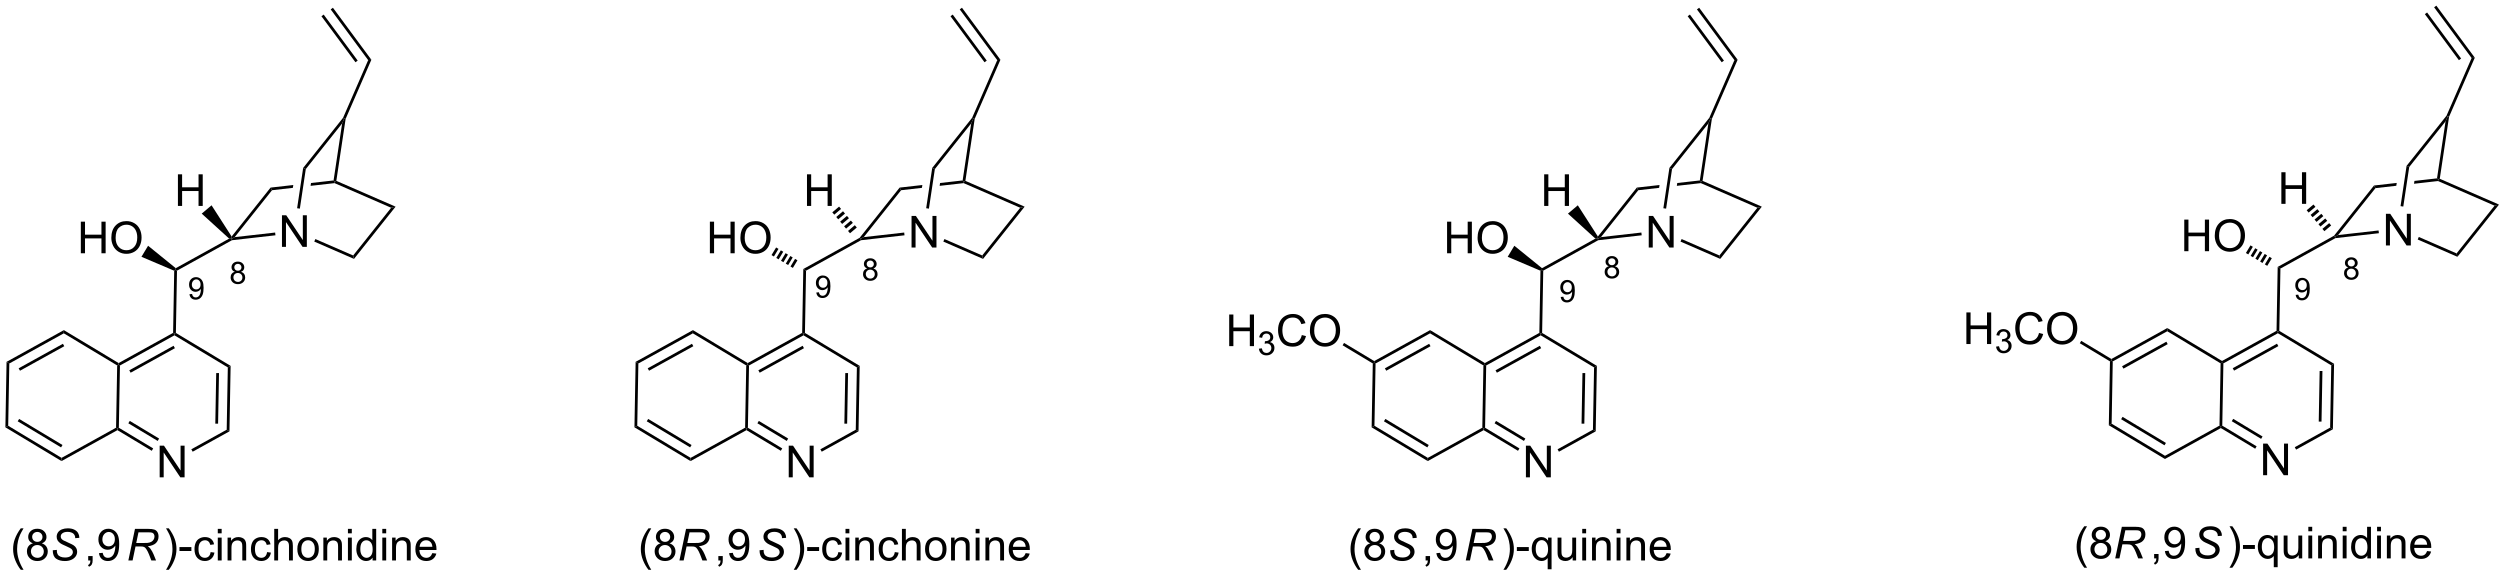 <?xml version="1.0" encoding="UTF-8"?>
<!DOCTYPE svg PUBLIC '-//W3C//DTD SVG 1.0//EN'
          'http://www.w3.org/TR/2001/REC-SVG-20010904/DTD/svg10.dtd'>
<svg stroke-dasharray="none" shape-rendering="auto" xmlns="http://www.w3.org/2000/svg" font-family="'Dialog'" text-rendering="auto" width="90" fill-opacity="1" color-interpolation="auto" color-rendering="auto" preserveAspectRatio="xMidYMid meet" font-size="12px" viewBox="0 0 90 21" fill="black" xmlns:xlink="http://www.w3.org/1999/xlink" stroke="black" image-rendering="auto" stroke-miterlimit="10" stroke-linecap="square" stroke-linejoin="miter" font-style="normal" stroke-width="1" height="21" stroke-dashoffset="0" font-weight="normal" stroke-opacity="1"
><!--Generated by the Batik Graphics2D SVG Generator--><defs id="genericDefs"
  /><g
  ><defs id="defs1"
    ><clipPath clipPathUnits="userSpaceOnUse" id="clipPath1"
      ><path d="M0.646 0.646 L464.336 0.646 L464.336 107.094 L0.646 107.094 L0.646 0.646 Z"
      /></clipPath
      ><clipPath clipPathUnits="userSpaceOnUse" id="clipPath2"
      ><path d="M-1.347 25.977 L-1.347 129.465 L449.451 129.465 L449.451 25.977 Z"
      /></clipPath
    ></defs
    ><g transform="scale(0.194,0.194) translate(-0.646,-0.646) matrix(1.029,0,0,1.029,2.031,-26.074)"
    ><path d="M49.503 70.483 L49.503 64.793 L50.277 64.793 L53.266 69.259 L53.266 64.793 L53.988 64.793 L53.988 70.483 L53.214 70.483 L50.225 66.011 L50.225 70.483 L49.503 70.483 Z" stroke="none" clip-path="url(#clipPath2)"
    /></g
    ><g transform="matrix(0.2,0,0,0.2,0.269,-5.186)"
    ><path d="M40.405 69.172 L40.328 68.929 L40.899 68.613 L48.179 67.787 L48.235 68.284 Z" stroke="none" clip-path="url(#clipPath2)"
    /></g
    ><g transform="matrix(0.2,0,0,0.2,0.269,-5.186)"
    ><path d="M55.223 69.416 L55.422 68.958 L62.222 71.918 L62.374 72.53 Z" stroke="none" clip-path="url(#clipPath2)"
    /></g
    ><g transform="matrix(0.2,0,0,0.2,0.269,-5.186)"
    ><path d="M40.899 68.613 L40.328 68.929 L40.348 68.503 L47.36 59.696 L47.622 60.17 Z" stroke="none" clip-path="url(#clipPath2)"
    /></g
    ><g transform="matrix(0.2,0,0,0.2,0.269,-5.186)"
    ><path d="M62.374 72.53 L62.222 71.918 L69.063 63.327 L69.86 63.129 Z" stroke="none" clip-path="url(#clipPath2)"
    /></g
    ><g transform="matrix(0.2,0,0,0.2,0.269,-5.186)"
    ><path d="M58.699 58.41 L54.636 58.871 L54.636 58.871 L54.559 59.383 L54.559 59.383 L58.88 58.893 L58.918 58.637 L58.699 58.41 ZM51.447 59.233 L47.36 59.696 L47.622 60.17 L51.37 59.745 L51.37 59.745 L51.447 59.233 Z" stroke="none" clip-path="url(#clipPath2)"
    /></g
    ><g transform="matrix(0.2,0,0,0.2,0.269,-5.186)"
    ><path d="M58.88 58.893 L58.918 58.637 L59.194 58.484 L69.86 63.129 L69.063 63.327 Z" stroke="none" clip-path="url(#clipPath2)"
    /></g
    ><g transform="matrix(0.2,0,0,0.2,0.269,-5.186)"
    ><path d="M52.629 63.486 L52.135 63.412 L53.223 56.157 L53.697 56.364 Z" stroke="none" clip-path="url(#clipPath2)"
    /></g
    ><g transform="matrix(0.2,0,0,0.2,0.269,-5.186)"
    ><path d="M59.194 58.484 L58.918 58.637 L58.699 58.41 L60.238 48.15 L60.623 47.264 L60.866 47.334 Z" stroke="none" clip-path="url(#clipPath2)"
    /></g
    ><g transform="matrix(0.2,0,0,0.2,0.269,-5.186)"
    ><path d="M60.407 47.134 L60.623 47.264 L60.238 48.15 L53.697 56.364 L53.223 56.157 Z" stroke="none" clip-path="url(#clipPath2)"
    /></g
    ><g transform="matrix(0.2,0,0,0.2,0.269,-5.186)"
    ><path d="M39.904 68.879 L40.328 68.929 L40.405 69.172 L30.514 74.648 L30.267 74.5 L30.291 74.201 Z" stroke="none" clip-path="url(#clipPath2)"
    /></g
    ><g transform="matrix(0.2,0,0,0.2,0.269,-5.186)"
    ><path d="M13.204 71.522 L13.204 65.831 L13.957 65.831 L13.957 68.168 L16.915 68.168 L16.915 65.831 L17.668 65.831 L17.668 71.522 L16.915 71.522 L16.915 68.838 L13.957 68.838 L13.957 71.522 L13.204 71.522 ZM18.694 68.75 Q18.694 67.332 19.455 66.532 Q20.215 65.73 21.419 65.73 Q22.206 65.73 22.837 66.108 Q23.471 66.483 23.802 67.156 Q24.136 67.829 24.136 68.683 Q24.136 69.55 23.787 70.233 Q23.437 70.916 22.796 71.268 Q22.156 71.62 21.414 71.62 Q20.611 71.62 19.977 71.232 Q19.346 70.841 19.02 70.171 Q18.694 69.498 18.694 68.75 ZM19.47 68.76 Q19.47 69.79 20.021 70.383 Q20.575 70.973 21.411 70.973 Q22.26 70.973 22.808 70.375 Q23.36 69.778 23.36 68.68 Q23.36 67.984 23.124 67.467 Q22.889 66.949 22.436 66.664 Q21.985 66.377 21.421 66.377 Q20.622 66.377 20.045 66.928 Q19.47 67.477 19.47 68.76 Z" stroke="none" clip-path="url(#clipPath2)"
    /></g
    ><g transform="matrix(0.2,0,0,0.2,0.269,-5.186)"
    ><path d="M30.291 74.201 L30.267 74.5 L30.014 74.661 L24.115 72.153 L25.311 70.165 Z" stroke="none" clip-path="url(#clipPath2)"
    /></g
    ><g transform="matrix(0.2,0,0,0.2,0.269,-5.186)"
    ><path d="M30.014 74.661 L30.267 74.5 L30.514 74.648 L30.313 85.858 L30.06 85.998 L29.813 85.849 Z" stroke="none" clip-path="url(#clipPath2)"
    /></g
    ><g transform="matrix(0.2,0,0,0.2,0.269,-5.186)"
    ><path d="M27.396 111.844 L27.396 106.153 L28.17 106.153 L31.159 110.62 L31.159 106.153 L31.881 106.153 L31.881 111.844 L31.107 111.844 L28.118 107.372 L28.118 111.844 L27.396 111.844 Z" stroke="none" clip-path="url(#clipPath2)"
    /></g
    ><g transform="matrix(0.2,0,0,0.2,0.269,-5.186)"
    ><path d="M29.813 85.849 L30.06 85.998 L30.055 86.286 L20.247 91.717 L19.999 91.568 L20.005 91.279 ZM29.896 88.169 L21.927 92.581 L22.169 93.019 L30.139 88.606 Z" stroke="none" clip-path="url(#clipPath2)"
    /></g
    ><g transform="matrix(0.2,0,0,0.2,0.269,-5.186)"
    ><path d="M19.747 91.708 L19.999 91.568 L20.247 91.717 L20.046 102.926 L19.793 103.066 L19.546 102.917 Z" stroke="none" clip-path="url(#clipPath2)"
    /></g
    ><g transform="matrix(0.2,0,0,0.2,0.269,-5.186)"
    ><path d="M19.788 103.355 L19.793 103.066 L20.046 102.926 L26.229 106.646 L25.971 107.074 ZM21.755 102.123 L27.038 105.3 L27.296 104.872 L22.013 101.694 Z" stroke="none" clip-path="url(#clipPath2)"
    /></g
    ><g transform="matrix(0.2,0,0,0.2,0.269,-5.186)"
    ><path d="M33.336 107.237 L33.094 106.8 L39.461 103.275 L39.956 103.573 Z" stroke="none" clip-path="url(#clipPath2)"
    /></g
    ><g transform="matrix(0.2,0,0,0.2,0.269,-5.186)"
    ><path d="M39.956 103.573 L39.461 103.275 L39.662 92.066 L40.167 91.786 ZM37.91 102.196 L38.074 93.088 L37.574 93.079 L37.41 102.187 Z" stroke="none" clip-path="url(#clipPath2)"
    /></g
    ><g transform="matrix(0.2,0,0,0.2,0.269,-5.186)"
    ><path d="M40.167 91.786 L39.662 92.066 L30.055 86.286 L30.06 85.998 L30.313 85.858 Z" stroke="none" clip-path="url(#clipPath2)"
    /></g
    ><g transform="matrix(0.2,0,0,0.2,0.269,-5.186)"
    ><path d="M20.005 91.279 L19.999 91.568 L19.747 91.708 L10.14 85.929 L10.15 85.352 Z" stroke="none" clip-path="url(#clipPath2)"
    /></g
    ><g transform="matrix(0.2,0,0,0.2,0.269,-5.186)"
    ><path d="M10.15 85.352 L10.14 85.929 L0.331 91.359 L-0.163 91.062 ZM9.981 87.811 L2.011 92.224 L2.253 92.661 L10.223 88.249 Z" stroke="none" clip-path="url(#clipPath2)"
    /></g
    ><g transform="matrix(0.2,0,0,0.2,0.269,-5.186)"
    ><path d="M-0.163 91.062 L0.331 91.359 L0.13 102.569 L-0.375 102.848 Z" stroke="none" clip-path="url(#clipPath2)"
    /></g
    ><g transform="matrix(0.2,0,0,0.2,0.269,-5.186)"
    ><path d="M-0.375 102.848 L0.13 102.569 L9.737 108.348 L9.727 108.925 ZM1.84 101.765 L9.646 106.461 L9.904 106.032 L2.098 101.337 Z" stroke="none" clip-path="url(#clipPath2)"
    /></g
    ><g transform="matrix(0.2,0,0,0.2,0.269,-5.186)"
    ><path d="M9.727 108.925 L9.737 108.348 L19.546 102.917 L19.793 103.066 L19.788 103.355 Z" stroke="none" clip-path="url(#clipPath2)"
    /></g
    ><g transform="matrix(0.2,0,0,0.2,0.269,-5.186)"
    ><path d="M60.866 47.334 L60.623 47.264 L60.407 47.134 L64.927 36.753 L65.501 36.688 Z" stroke="none" clip-path="url(#clipPath2)"
    /></g
    ><g transform="matrix(0.2,0,0,0.2,0.269,-5.186)"
    ><path d="M65.501 36.688 L64.927 36.753 L58.178 27.621 L58.58 27.324 ZM63.04 36.841 L56.915 28.554 L56.513 28.852 L62.638 37.138 Z" stroke="none" clip-path="url(#clipPath2)"
    /></g
    ><g transform="matrix(0.2,0,0,0.2,0.269,-5.186)"
    ><path d="M162.734 70.483 L162.734 64.793 L163.508 64.793 L166.497 69.259 L166.497 64.793 L167.219 64.793 L167.219 70.483 L166.445 70.483 L163.456 66.011 L163.456 70.483 L162.734 70.483 Z" stroke="none" clip-path="url(#clipPath2)"
    /></g
    ><g transform="matrix(0.2,0,0,0.2,0.269,-5.186)"
    ><path d="M153.636 69.172 L153.559 68.929 L154.13 68.613 L161.41 67.787 L161.466 68.284 Z" stroke="none" clip-path="url(#clipPath2)"
    /></g
    ><g transform="matrix(0.2,0,0,0.2,0.269,-5.186)"
    ><path d="M168.453 69.416 L168.653 68.958 L175.453 71.918 L175.605 72.53 Z" stroke="none" clip-path="url(#clipPath2)"
    /></g
    ><g transform="matrix(0.2,0,0,0.2,0.269,-5.186)"
    ><path d="M154.13 68.613 L153.559 68.929 L153.394 68.735 L160.591 59.696 L160.853 60.17 Z" stroke="none" clip-path="url(#clipPath2)"
    /></g
    ><g transform="matrix(0.2,0,0,0.2,0.269,-5.186)"
    ><path d="M175.605 72.53 L175.453 71.918 L182.294 63.327 L183.091 63.129 Z" stroke="none" clip-path="url(#clipPath2)"
    /></g
    ><g transform="matrix(0.2,0,0,0.2,0.269,-5.186)"
    ><path d="M171.93 58.41 L167.867 58.871 L167.79 59.383 L167.79 59.383 L172.111 58.893 L172.149 58.637 L171.93 58.41 ZM164.678 59.233 L160.591 59.696 L160.853 60.17 L164.601 59.745 L164.601 59.745 L164.678 59.233 Z" stroke="none" clip-path="url(#clipPath2)"
    /></g
    ><g transform="matrix(0.2,0,0,0.2,0.269,-5.186)"
    ><path d="M172.111 58.893 L172.149 58.637 L172.424 58.484 L183.091 63.129 L182.294 63.327 Z" stroke="none" clip-path="url(#clipPath2)"
    /></g
    ><g transform="matrix(0.2,0,0,0.2,0.269,-5.186)"
    ><path d="M165.86 63.486 L165.366 63.412 L166.454 56.157 L166.928 56.364 Z" stroke="none" clip-path="url(#clipPath2)"
    /></g
    ><g transform="matrix(0.2,0,0,0.2,0.269,-5.186)"
    ><path d="M172.424 58.484 L172.149 58.637 L171.93 58.41 L173.469 48.15 L173.854 47.264 L174.097 47.334 Z" stroke="none" clip-path="url(#clipPath2)"
    /></g
    ><g transform="matrix(0.2,0,0,0.2,0.269,-5.186)"
    ><path d="M173.638 47.134 L173.854 47.264 L173.469 48.15 L166.928 56.364 L166.454 56.157 Z" stroke="none" clip-path="url(#clipPath2)"
    /></g
    ><g transform="matrix(0.2,0,0,0.2,0.269,-5.186)"
    ><path d="M153.394 68.735 L153.559 68.929 L153.636 69.172 L143.745 74.648 L143.25 74.351 Z" stroke="none" clip-path="url(#clipPath2)"
    /></g
    ><g transform="matrix(0.2,0,0,0.2,0.269,-5.186)"
    ><path d="M126.434 71.522 L126.434 65.831 L127.188 65.831 L127.188 68.168 L130.145 68.168 L130.145 65.831 L130.899 65.831 L130.899 71.522 L130.145 71.522 L130.145 68.838 L127.188 68.838 L127.188 71.522 L126.434 71.522 ZM131.925 68.75 Q131.925 67.332 132.685 66.532 Q133.446 65.73 134.65 65.73 Q135.436 65.73 136.068 66.108 Q136.702 66.483 137.033 67.156 Q137.367 67.829 137.367 68.683 Q137.367 69.55 137.018 70.233 Q136.668 70.916 136.026 71.268 Q135.387 71.62 134.644 71.62 Q133.842 71.62 133.208 71.232 Q132.577 70.841 132.251 70.171 Q131.925 69.498 131.925 68.75 ZM132.701 68.76 Q132.701 69.79 133.252 70.383 Q133.806 70.973 134.642 70.973 Q135.491 70.973 136.039 70.375 Q136.591 69.778 136.591 68.68 Q136.591 67.984 136.355 67.467 Q136.12 66.949 135.667 66.664 Q135.216 66.377 134.652 66.377 Q133.853 66.377 133.275 66.928 Q132.701 67.477 132.701 68.76 Z" stroke="none" clip-path="url(#clipPath2)"
    /></g
    ><g transform="matrix(0.2,0,0,0.2,0.269,-5.186)"
    ><path d="M141.372 74.154 L140.945 73.898 L141.77 72.526 L142.196 72.783 ZM140.518 73.641 L140.091 73.384 L140.916 72.013 L141.343 72.27 ZM139.665 73.128 L139.238 72.871 L140.063 71.5 L140.489 71.757 ZM138.811 72.614 L138.385 72.358 L139.209 70.987 L139.636 71.243 ZM137.958 72.101 L137.531 71.844 L138.356 70.473 L138.783 70.73 Z" stroke="none" clip-path="url(#clipPath2)"
    /></g
    ><g transform="matrix(0.2,0,0,0.2,0.269,-5.186)"
    ><path d="M143.25 74.351 L143.745 74.648 L143.544 85.858 L143.291 85.998 L143.044 85.849 Z" stroke="none" clip-path="url(#clipPath2)"
    /></g
    ><g transform="matrix(0.2,0,0,0.2,0.269,-5.186)"
    ><path d="M140.627 111.844 L140.627 106.153 L141.401 106.153 L144.39 110.62 L144.39 106.153 L145.112 106.153 L145.112 111.844 L144.338 111.844 L141.349 107.372 L141.349 111.844 L140.627 111.844 Z" stroke="none" clip-path="url(#clipPath2)"
    /></g
    ><g transform="matrix(0.2,0,0,0.2,0.269,-5.186)"
    ><path d="M143.044 85.849 L143.291 85.998 L143.286 86.286 L133.478 91.717 L133.23 91.568 L133.236 91.279 ZM143.127 88.169 L135.157 92.582 L135.4 93.019 L143.369 88.606 Z" stroke="none" clip-path="url(#clipPath2)"
    /></g
    ><g transform="matrix(0.2,0,0,0.2,0.269,-5.186)"
    ><path d="M132.978 91.708 L133.23 91.568 L133.478 91.717 L133.276 102.926 L133.024 103.066 L132.776 102.917 Z" stroke="none" clip-path="url(#clipPath2)"
    /></g
    ><g transform="matrix(0.2,0,0,0.2,0.269,-5.186)"
    ><path d="M133.019 103.355 L133.024 103.066 L133.276 102.926 L139.459 106.646 L139.202 107.074 ZM134.986 102.123 L140.269 105.3 L140.526 104.872 L135.244 101.694 Z" stroke="none" clip-path="url(#clipPath2)"
    /></g
    ><g transform="matrix(0.2,0,0,0.2,0.269,-5.186)"
    ><path d="M146.567 107.237 L146.325 106.8 L152.692 103.275 L153.187 103.573 Z" stroke="none" clip-path="url(#clipPath2)"
    /></g
    ><g transform="matrix(0.2,0,0,0.2,0.269,-5.186)"
    ><path d="M153.187 103.573 L152.692 103.275 L152.893 92.066 L153.398 91.786 ZM151.141 102.196 L151.304 93.088 L150.805 93.079 L150.641 102.187 Z" stroke="none" clip-path="url(#clipPath2)"
    /></g
    ><g transform="matrix(0.2,0,0,0.2,0.269,-5.186)"
    ><path d="M153.398 91.786 L152.893 92.066 L143.286 86.286 L143.291 85.998 L143.544 85.858 Z" stroke="none" clip-path="url(#clipPath2)"
    /></g
    ><g transform="matrix(0.2,0,0,0.2,0.269,-5.186)"
    ><path d="M133.236 91.279 L133.23 91.568 L132.978 91.708 L123.371 85.929 L123.381 85.352 Z" stroke="none" clip-path="url(#clipPath2)"
    /></g
    ><g transform="matrix(0.2,0,0,0.2,0.269,-5.186)"
    ><path d="M123.381 85.352 L123.371 85.929 L113.562 91.359 L113.068 91.062 ZM123.212 87.811 L115.242 92.224 L115.484 92.661 L123.454 88.249 Z" stroke="none" clip-path="url(#clipPath2)"
    /></g
    ><g transform="matrix(0.2,0,0,0.2,0.269,-5.186)"
    ><path d="M113.068 91.062 L113.562 91.359 L113.361 102.569 L112.856 102.848 Z" stroke="none" clip-path="url(#clipPath2)"
    /></g
    ><g transform="matrix(0.2,0,0,0.2,0.269,-5.186)"
    ><path d="M112.856 102.848 L113.361 102.569 L122.968 108.348 L122.958 108.925 ZM115.071 101.765 L122.877 106.461 L123.135 106.032 L115.329 101.337 Z" stroke="none" clip-path="url(#clipPath2)"
    /></g
    ><g transform="matrix(0.2,0,0,0.2,0.269,-5.186)"
    ><path d="M122.958 108.925 L122.968 108.348 L132.776 102.917 L133.024 103.066 L133.019 103.355 Z" stroke="none" clip-path="url(#clipPath2)"
    /></g
    ><g transform="matrix(0.2,0,0,0.2,0.269,-5.186)"
    ><path d="M174.097 47.334 L173.854 47.264 L173.638 47.134 L178.159 36.753 L178.732 36.688 Z" stroke="none" clip-path="url(#clipPath2)"
    /></g
    ><g transform="matrix(0.2,0,0,0.2,0.269,-5.186)"
    ><path d="M178.732 36.688 L178.159 36.753 L171.408 27.621 L171.81 27.324 ZM176.271 36.841 L170.146 28.554 L169.744 28.852 L175.869 37.138 Z" stroke="none" clip-path="url(#clipPath2)"
    /></g
    ><g transform="matrix(0.2,0,0,0.2,0.269,-5.186)"
    ><path d="M428.121 70.108 L428.121 64.418 L428.895 64.418 L431.884 68.884 L431.884 64.418 L432.606 64.418 L432.606 70.108 L431.832 70.108 L428.843 65.636 L428.843 70.108 L428.121 70.108 Z" stroke="none" clip-path="url(#clipPath2)"
    /></g
    ><g transform="matrix(0.2,0,0,0.2,0.269,-5.186)"
    ><path d="M419.024 68.797 L418.946 68.554 L419.517 68.238 L426.797 67.412 L426.853 67.909 Z" stroke="none" clip-path="url(#clipPath2)"
    /></g
    ><g transform="matrix(0.2,0,0,0.2,0.269,-5.186)"
    ><path d="M433.841 69.041 L434.04 68.583 L440.841 71.543 L440.993 72.155 Z" stroke="none" clip-path="url(#clipPath2)"
    /></g
    ><g transform="matrix(0.2,0,0,0.2,0.269,-5.186)"
    ><path d="M419.517 68.238 L418.946 68.554 L418.781 68.36 L425.978 59.321 L426.24 59.795 Z" stroke="none" clip-path="url(#clipPath2)"
    /></g
    ><g transform="matrix(0.2,0,0,0.2,0.269,-5.186)"
    ><path d="M440.993 72.155 L440.841 71.543 L447.681 62.952 L448.478 62.754 Z" stroke="none" clip-path="url(#clipPath2)"
    /></g
    ><g transform="matrix(0.2,0,0,0.2,0.269,-5.186)"
    ><path d="M437.317 58.035 L433.254 58.496 L433.254 58.496 L433.177 59.008 L433.177 59.008 L437.498 58.518 L437.536 58.262 L437.317 58.035 ZM430.065 58.858 L425.978 59.321 L426.24 59.795 L429.988 59.37 L429.988 59.37 L430.065 58.858 Z" stroke="none" clip-path="url(#clipPath2)"
    /></g
    ><g transform="matrix(0.2,0,0,0.2,0.269,-5.186)"
    ><path d="M437.498 58.518 L437.536 58.262 L437.812 58.109 L448.478 62.754 L447.681 62.952 Z" stroke="none" clip-path="url(#clipPath2)"
    /></g
    ><g transform="matrix(0.2,0,0,0.2,0.269,-5.186)"
    ><path d="M431.247 63.111 L430.753 63.037 L431.841 55.782 L432.315 55.989 Z" stroke="none" clip-path="url(#clipPath2)"
    /></g
    ><g transform="matrix(0.2,0,0,0.2,0.269,-5.186)"
    ><path d="M437.812 58.109 L437.536 58.262 L437.317 58.035 L438.856 47.775 L439.242 46.889 L439.484 46.959 Z" stroke="none" clip-path="url(#clipPath2)"
    /></g
    ><g transform="matrix(0.2,0,0,0.2,0.269,-5.186)"
    ><path d="M439.026 46.759 L439.242 46.889 L438.856 47.775 L432.315 55.989 L431.841 55.782 Z" stroke="none" clip-path="url(#clipPath2)"
    /></g
    ><g transform="matrix(0.2,0,0,0.2,0.269,-5.186)"
    ><path d="M418.781 68.36 L418.946 68.554 L419.024 68.797 L409.132 74.273 L408.638 73.976 Z" stroke="none" clip-path="url(#clipPath2)"
    /></g
    ><g transform="matrix(0.2,0,0,0.2,0.269,-5.186)"
    ><path d="M391.822 71.147 L391.822 65.456 L392.575 65.456 L392.575 67.793 L395.533 67.793 L395.533 65.456 L396.286 65.456 L396.286 71.147 L395.533 71.147 L395.533 68.463 L392.575 68.463 L392.575 71.147 L391.822 71.147 ZM397.312 68.375 Q397.312 66.957 398.073 66.157 Q398.834 65.355 400.037 65.355 Q400.824 65.355 401.455 65.733 Q402.089 66.108 402.42 66.781 Q402.754 67.454 402.754 68.308 Q402.754 69.175 402.405 69.858 Q402.055 70.541 401.414 70.893 Q400.774 71.245 400.032 71.245 Q399.23 71.245 398.596 70.857 Q397.964 70.466 397.638 69.796 Q397.312 69.123 397.312 68.375 ZM398.088 68.385 Q398.088 69.415 398.639 70.008 Q399.193 70.598 400.029 70.598 Q400.878 70.598 401.427 70 Q401.978 69.403 401.978 68.305 Q401.978 67.609 401.742 67.092 Q401.507 66.574 401.054 66.289 Q400.604 66.002 400.04 66.002 Q399.24 66.002 398.663 66.553 Q398.088 67.102 398.088 68.385 Z" stroke="none" clip-path="url(#clipPath2)"
    /></g
    ><g transform="matrix(0.2,0,0,0.2,0.269,-5.186)"
    ><path d="M406.759 73.779 L406.332 73.523 L407.157 72.151 L407.584 72.408 ZM405.905 73.266 L405.479 73.009 L406.303 71.638 L406.73 71.895 ZM405.052 72.753 L404.625 72.496 L405.45 71.125 L405.877 71.382 ZM404.199 72.239 L403.772 71.983 L404.597 70.612 L405.023 70.868 ZM403.345 71.726 L402.918 71.469 L403.743 70.098 L404.17 70.355 Z" stroke="none" clip-path="url(#clipPath2)"
    /></g
    ><g transform="matrix(0.2,0,0,0.2,0.269,-5.186)"
    ><path d="M408.638 73.976 L409.132 74.273 L408.931 85.483 L408.678 85.623 L408.431 85.474 Z" stroke="none" clip-path="url(#clipPath2)"
    /></g
    ><g transform="matrix(0.2,0,0,0.2,0.269,-5.186)"
    ><path d="M406.014 111.469 L406.014 105.778 L406.788 105.778 L409.777 110.245 L409.777 105.778 L410.499 105.778 L410.499 111.469 L409.725 111.469 L406.736 106.997 L406.736 111.469 L406.014 111.469 Z" stroke="none" clip-path="url(#clipPath2)"
    /></g
    ><g transform="matrix(0.2,0,0,0.2,0.269,-5.186)"
    ><path d="M408.431 85.474 L408.678 85.623 L408.673 85.911 L398.865 91.342 L398.618 91.193 L398.623 90.904 ZM408.514 87.794 L400.545 92.207 L400.787 92.644 L408.757 88.231 Z" stroke="none" clip-path="url(#clipPath2)"
    /></g
    ><g transform="matrix(0.2,0,0,0.2,0.269,-5.186)"
    ><path d="M398.365 91.333 L398.618 91.193 L398.865 91.342 L398.664 102.551 L398.411 102.691 L398.164 102.542 Z" stroke="none" clip-path="url(#clipPath2)"
    /></g
    ><g transform="matrix(0.2,0,0,0.2,0.269,-5.186)"
    ><path d="M398.406 102.98 L398.411 102.691 L398.664 102.551 L404.847 106.271 L404.589 106.699 ZM400.373 101.748 L405.656 104.925 L405.914 104.497 L400.631 101.319 Z" stroke="none" clip-path="url(#clipPath2)"
    /></g
    ><g transform="matrix(0.2,0,0,0.2,0.269,-5.186)"
    ><path d="M411.955 106.862 L411.712 106.425 L418.079 102.9 L418.574 103.198 Z" stroke="none" clip-path="url(#clipPath2)"
    /></g
    ><g transform="matrix(0.2,0,0,0.2,0.269,-5.186)"
    ><path d="M418.574 103.198 L418.079 102.9 L418.28 91.691 L418.786 91.411 ZM416.528 101.821 L416.692 92.713 L416.192 92.704 L416.028 101.812 Z" stroke="none" clip-path="url(#clipPath2)"
    /></g
    ><g transform="matrix(0.2,0,0,0.2,0.269,-5.186)"
    ><path d="M418.786 91.411 L418.28 91.691 L408.673 85.911 L408.678 85.623 L408.931 85.483 Z" stroke="none" clip-path="url(#clipPath2)"
    /></g
    ><g transform="matrix(0.2,0,0,0.2,0.269,-5.186)"
    ><path d="M398.623 90.904 L398.618 91.193 L398.365 91.333 L388.758 85.554 L388.768 84.977 Z" stroke="none" clip-path="url(#clipPath2)"
    /></g
    ><g transform="matrix(0.2,0,0,0.2,0.269,-5.186)"
    ><path d="M388.768 84.977 L388.758 85.554 L378.95 90.984 L378.702 90.835 L378.707 90.547 ZM388.599 87.436 L380.629 91.849 L380.872 92.286 L388.841 87.874 Z" stroke="none" clip-path="url(#clipPath2)"
    /></g
    ><g transform="matrix(0.2,0,0,0.2,0.269,-5.186)"
    ><path d="M378.45 90.975 L378.702 90.835 L378.95 90.984 L378.748 102.194 L378.243 102.473 Z" stroke="none" clip-path="url(#clipPath2)"
    /></g
    ><g transform="matrix(0.2,0,0,0.2,0.269,-5.186)"
    ><path d="M378.243 102.473 L378.748 102.194 L388.355 107.973 L388.345 108.55 ZM380.458 101.39 L388.264 106.086 L388.522 105.657 L380.716 100.962 Z" stroke="none" clip-path="url(#clipPath2)"
    /></g
    ><g transform="matrix(0.2,0,0,0.2,0.269,-5.186)"
    ><path d="M388.345 108.55 L388.355 107.973 L398.164 102.542 L398.411 102.691 L398.406 102.98 Z" stroke="none" clip-path="url(#clipPath2)"
    /></g
    ><g transform="matrix(0.2,0,0,0.2,0.269,-5.186)"
    ><path d="M439.484 46.959 L439.242 46.889 L439.026 46.759 L443.546 36.378 L444.119 36.313 Z" stroke="none" clip-path="url(#clipPath2)"
    /></g
    ><g transform="matrix(0.2,0,0,0.2,0.269,-5.186)"
    ><path d="M444.119 36.313 L443.546 36.378 L436.796 27.246 L437.198 26.949 ZM441.659 36.466 L435.533 28.179 L435.131 28.477 L441.257 36.763 Z" stroke="none" clip-path="url(#clipPath2)"
    /></g
    ><g transform="matrix(0.2,0,0,0.2,0.269,-5.186)"
    ><path d="M352.604 87.858 L352.604 82.167 L353.358 82.167 L353.358 84.504 L356.316 84.504 L356.316 82.167 L357.069 82.167 L357.069 87.858 L356.316 87.858 L356.316 85.174 L353.358 85.174 L353.358 87.858 L352.604 87.858 Z" stroke="none" clip-path="url(#clipPath2)"
    /></g
    ><g transform="matrix(0.2,0,0,0.2,0.269,-5.186)"
    ><path d="M357.95 88.32 L358.474 88.25 Q358.566 88.696 358.781 88.892 Q358.999 89.088 359.311 89.088 Q359.68 89.088 359.934 88.832 Q360.19 88.576 360.19 88.198 Q360.19 87.837 359.954 87.604 Q359.719 87.369 359.354 87.369 Q359.206 87.369 358.985 87.427 L359.043 86.967 Q359.096 86.973 359.127 86.973 Q359.462 86.973 359.73 86.798 Q359.998 86.624 359.998 86.259 Q359.998 85.971 359.802 85.783 Q359.608 85.593 359.299 85.593 Q358.993 85.593 358.789 85.785 Q358.585 85.977 358.527 86.361 L358.003 86.268 Q358.1 85.74 358.44 85.451 Q358.781 85.162 359.288 85.162 Q359.637 85.162 359.93 85.311 Q360.225 85.461 360.38 85.721 Q360.536 85.979 360.536 86.27 Q360.536 86.548 360.386 86.775 Q360.239 87.002 359.948 87.136 Q360.326 87.223 360.536 87.499 Q360.745 87.772 360.745 88.186 Q360.745 88.745 360.338 89.135 Q359.93 89.523 359.307 89.523 Q358.746 89.523 358.374 89.189 Q358.003 88.854 357.95 88.32 Z" stroke="none" clip-path="url(#clipPath2)"
    /></g
    ><g transform="matrix(0.2,0,0,0.2,0.269,-5.186)"
    ><path d="M365.676 85.862 L366.429 86.051 Q366.194 86.98 365.578 87.469 Q364.962 87.956 364.074 87.956 Q363.153 87.956 362.576 87.581 Q362.001 87.205 361.698 86.496 Q361.398 85.785 361.398 84.969 Q361.398 84.079 361.737 83.419 Q362.079 82.757 362.705 82.413 Q363.331 82.068 364.084 82.068 Q364.938 82.068 365.521 82.503 Q366.103 82.938 366.333 83.727 L365.591 83.901 Q365.394 83.279 365.016 82.997 Q364.641 82.713 364.069 82.713 Q363.414 82.713 362.972 83.028 Q362.532 83.342 362.353 83.872 Q362.175 84.403 362.175 84.964 Q362.175 85.691 362.387 86.232 Q362.599 86.773 363.044 87.042 Q363.492 87.309 364.012 87.309 Q364.644 87.309 365.081 86.944 Q365.521 86.579 365.676 85.862 ZM367.129 85.086 Q367.129 83.668 367.89 82.868 Q368.651 82.066 369.854 82.066 Q370.641 82.066 371.272 82.444 Q371.906 82.819 372.238 83.492 Q372.572 84.165 372.572 85.019 Q372.572 85.885 372.222 86.569 Q371.873 87.252 371.231 87.604 Q370.592 87.956 369.849 87.956 Q369.047 87.956 368.413 87.568 Q367.781 87.177 367.455 86.507 Q367.129 85.834 367.129 85.086 ZM367.906 85.096 Q367.906 86.126 368.457 86.719 Q369.01 87.309 369.846 87.309 Q370.695 87.309 371.244 86.711 Q371.795 86.113 371.795 85.016 Q371.795 84.32 371.56 83.802 Q371.324 83.285 370.871 83 Q370.421 82.713 369.857 82.713 Q369.057 82.713 368.48 83.264 Q367.906 83.813 367.906 85.096 Z" stroke="none" clip-path="url(#clipPath2)"
    /></g
    ><g transform="matrix(0.2,0,0,0.2,0.269,-5.186)"
    ><path d="M378.707 90.547 L378.702 90.835 L378.45 90.975 L373.019 87.709 L373.277 87.28 Z" stroke="none" clip-path="url(#clipPath2)"
    /></g
    ><g transform="matrix(0.2,0,0,0.2,0.269,-5.186)"
    ><path d="M295.428 70.483 L295.428 64.793 L296.201 64.793 L299.19 69.259 L299.19 64.793 L299.912 64.793 L299.912 70.483 L299.139 70.483 L296.15 66.011 L296.15 70.483 L295.428 70.483 Z" stroke="none" clip-path="url(#clipPath2)"
    /></g
    ><g transform="matrix(0.2,0,0,0.2,0.269,-5.186)"
    ><path d="M286.33 69.172 L286.252 68.929 L286.824 68.613 L294.103 67.787 L294.159 68.284 Z" stroke="none" clip-path="url(#clipPath2)"
    /></g
    ><g transform="matrix(0.2,0,0,0.2,0.269,-5.186)"
    ><path d="M301.147 69.416 L301.347 68.958 L308.147 71.918 L308.299 72.53 Z" stroke="none" clip-path="url(#clipPath2)"
    /></g
    ><g transform="matrix(0.2,0,0,0.2,0.269,-5.186)"
    ><path d="M286.824 68.613 L286.252 68.929 L286.272 68.503 L293.285 59.696 L293.547 60.17 Z" stroke="none" clip-path="url(#clipPath2)"
    /></g
    ><g transform="matrix(0.2,0,0,0.2,0.269,-5.186)"
    ><path d="M308.299 72.53 L308.147 71.918 L314.988 63.327 L315.785 63.129 Z" stroke="none" clip-path="url(#clipPath2)"
    /></g
    ><g transform="matrix(0.2,0,0,0.2,0.269,-5.186)"
    ><path d="M304.624 58.41 L300.56 58.871 L300.484 59.383 L300.484 59.383 L304.804 58.893 L304.842 58.637 L304.624 58.41 ZM297.372 59.233 L293.285 59.696 L293.547 60.17 L297.295 59.745 L297.295 59.745 L297.372 59.233 Z" stroke="none" clip-path="url(#clipPath2)"
    /></g
    ><g transform="matrix(0.2,0,0,0.2,0.269,-5.186)"
    ><path d="M304.804 58.893 L304.842 58.637 L305.118 58.484 L315.785 63.129 L314.988 63.327 Z" stroke="none" clip-path="url(#clipPath2)"
    /></g
    ><g transform="matrix(0.2,0,0,0.2,0.269,-5.186)"
    ><path d="M298.554 63.486 L298.059 63.412 L299.147 56.157 L299.622 56.364 Z" stroke="none" clip-path="url(#clipPath2)"
    /></g
    ><g transform="matrix(0.2,0,0,0.2,0.269,-5.186)"
    ><path d="M305.118 58.484 L304.842 58.637 L304.624 58.41 L306.162 48.15 L306.548 47.264 L306.79 47.334 Z" stroke="none" clip-path="url(#clipPath2)"
    /></g
    ><g transform="matrix(0.2,0,0,0.2,0.269,-5.186)"
    ><path d="M306.332 47.134 L306.548 47.264 L306.162 48.15 L299.622 56.364 L299.147 56.157 Z" stroke="none" clip-path="url(#clipPath2)"
    /></g
    ><g transform="matrix(0.2,0,0,0.2,0.269,-5.186)"
    ><path d="M285.828 68.879 L286.252 68.929 L286.33 69.172 L276.439 74.648 L276.191 74.5 L276.216 74.201 Z" stroke="none" clip-path="url(#clipPath2)"
    /></g
    ><g transform="matrix(0.2,0,0,0.2,0.269,-5.186)"
    ><path d="M259.128 71.522 L259.128 65.831 L259.881 65.831 L259.881 68.168 L262.839 68.168 L262.839 65.831 L263.592 65.831 L263.592 71.522 L262.839 71.522 L262.839 68.838 L259.881 68.838 L259.881 71.522 L259.128 71.522 ZM264.618 68.75 Q264.618 67.332 265.379 66.532 Q266.14 65.73 267.343 65.73 Q268.13 65.73 268.761 66.108 Q269.396 66.483 269.727 67.156 Q270.061 67.829 270.061 68.683 Q270.061 69.55 269.711 70.233 Q269.362 70.916 268.72 71.268 Q268.081 71.62 267.338 71.62 Q266.536 71.62 265.902 71.232 Q265.27 70.841 264.944 70.171 Q264.618 69.498 264.618 68.75 ZM265.395 68.76 Q265.395 69.79 265.946 70.383 Q266.5 70.973 267.336 70.973 Q268.184 70.973 268.733 70.375 Q269.284 69.778 269.284 68.68 Q269.284 67.984 269.049 67.467 Q268.813 66.949 268.36 66.664 Q267.91 66.377 267.346 66.377 Q266.546 66.377 265.969 66.928 Q265.395 67.477 265.395 68.76 Z" stroke="none" clip-path="url(#clipPath2)"
    /></g
    ><g transform="matrix(0.2,0,0,0.2,0.269,-5.186)"
    ><path d="M276.216 74.201 L276.191 74.5 L275.938 74.661 L270.039 72.153 L271.235 70.165 Z" stroke="none" clip-path="url(#clipPath2)"
    /></g
    ><g transform="matrix(0.2,0,0,0.2,0.269,-5.186)"
    ><path d="M275.938 74.661 L276.191 74.5 L276.439 74.648 L276.237 85.858 L275.985 85.998 L275.738 85.849 Z" stroke="none" clip-path="url(#clipPath2)"
    /></g
    ><g transform="matrix(0.2,0,0,0.2,0.269,-5.186)"
    ><path d="M273.32 111.844 L273.32 106.153 L274.094 106.153 L277.083 110.62 L277.083 106.153 L277.805 106.153 L277.805 111.844 L277.031 111.844 L274.043 107.372 L274.043 111.844 L273.32 111.844 Z" stroke="none" clip-path="url(#clipPath2)"
    /></g
    ><g transform="matrix(0.2,0,0,0.2,0.269,-5.186)"
    ><path d="M275.738 85.849 L275.985 85.998 L275.98 86.286 L266.171 91.717 L265.924 91.568 L265.929 91.279 ZM275.821 88.169 L267.851 92.582 L268.093 93.019 L276.063 88.606 Z" stroke="none" clip-path="url(#clipPath2)"
    /></g
    ><g transform="matrix(0.2,0,0,0.2,0.269,-5.186)"
    ><path d="M265.671 91.708 L265.924 91.568 L266.171 91.717 L265.97 102.926 L265.717 103.066 L265.47 102.917 Z" stroke="none" clip-path="url(#clipPath2)"
    /></g
    ><g transform="matrix(0.2,0,0,0.2,0.269,-5.186)"
    ><path d="M265.712 103.355 L265.717 103.066 L265.97 102.926 L272.153 106.646 L271.895 107.074 ZM267.68 102.123 L272.962 105.3 L273.22 104.872 L267.938 101.694 Z" stroke="none" clip-path="url(#clipPath2)"
    /></g
    ><g transform="matrix(0.2,0,0,0.2,0.269,-5.186)"
    ><path d="M279.261 107.237 L279.019 106.8 L285.385 103.275 L285.88 103.573 Z" stroke="none" clip-path="url(#clipPath2)"
    /></g
    ><g transform="matrix(0.2,0,0,0.2,0.269,-5.186)"
    ><path d="M285.88 103.573 L285.385 103.275 L285.587 92.066 L286.092 91.786 ZM283.835 102.196 L283.998 93.088 L283.498 93.079 L283.335 102.187 Z" stroke="none" clip-path="url(#clipPath2)"
    /></g
    ><g transform="matrix(0.2,0,0,0.2,0.269,-5.186)"
    ><path d="M286.092 91.786 L285.587 92.066 L275.98 86.286 L275.985 85.998 L276.237 85.858 Z" stroke="none" clip-path="url(#clipPath2)"
    /></g
    ><g transform="matrix(0.2,0,0,0.2,0.269,-5.186)"
    ><path d="M265.929 91.279 L265.924 91.568 L265.671 91.708 L256.064 85.929 L256.075 85.352 Z" stroke="none" clip-path="url(#clipPath2)"
    /></g
    ><g transform="matrix(0.2,0,0,0.2,0.269,-5.186)"
    ><path d="M256.075 85.352 L256.064 85.929 L246.256 91.359 L246.009 91.21 L246.014 90.922 ZM255.905 87.811 L247.936 92.224 L248.178 92.661 L256.148 88.249 Z" stroke="none" clip-path="url(#clipPath2)"
    /></g
    ><g transform="matrix(0.2,0,0,0.2,0.269,-5.186)"
    ><path d="M245.756 91.35 L246.009 91.21 L246.256 91.359 L246.055 102.569 L245.55 102.848 Z" stroke="none" clip-path="url(#clipPath2)"
    /></g
    ><g transform="matrix(0.2,0,0,0.2,0.269,-5.186)"
    ><path d="M245.55 102.848 L246.055 102.569 L255.662 108.348 L255.651 108.925 ZM247.764 101.765 L255.571 106.461 L255.828 106.032 L248.022 101.337 Z" stroke="none" clip-path="url(#clipPath2)"
    /></g
    ><g transform="matrix(0.2,0,0,0.2,0.269,-5.186)"
    ><path d="M255.651 108.925 L255.662 108.348 L265.47 102.917 L265.717 103.066 L265.712 103.355 Z" stroke="none" clip-path="url(#clipPath2)"
    /></g
    ><g transform="matrix(0.2,0,0,0.2,0.269,-5.186)"
    ><path d="M306.79 47.334 L306.548 47.264 L306.332 47.134 L310.852 36.753 L311.426 36.688 Z" stroke="none" clip-path="url(#clipPath2)"
    /></g
    ><g transform="matrix(0.2,0,0,0.2,0.269,-5.186)"
    ><path d="M311.426 36.688 L310.852 36.753 L304.102 27.621 L304.504 27.324 ZM308.965 36.841 L302.839 28.554 L302.437 28.852 L308.563 37.138 Z" stroke="none" clip-path="url(#clipPath2)"
    /></g
    ><g transform="matrix(0.2,0,0,0.2,0.269,-5.186)"
    ><path d="M219.911 88.233 L219.911 82.542 L220.664 82.542 L220.664 84.879 L223.622 84.879 L223.622 82.542 L224.375 82.542 L224.375 88.233 L223.622 88.233 L223.622 85.549 L220.664 85.549 L220.664 88.233 L219.911 88.233 Z" stroke="none" clip-path="url(#clipPath2)"
    /></g
    ><g transform="matrix(0.2,0,0,0.2,0.269,-5.186)"
    ><path d="M225.257 88.695 L225.781 88.625 Q225.872 89.071 226.088 89.267 Q226.305 89.463 226.618 89.463 Q226.986 89.463 227.24 89.207 Q227.497 88.951 227.497 88.573 Q227.497 88.212 227.26 87.979 Q227.025 87.744 226.66 87.744 Q226.513 87.744 226.291 87.802 L226.35 87.342 Q226.402 87.348 226.433 87.348 Q226.769 87.348 227.037 87.173 Q227.305 86.999 227.305 86.634 Q227.305 86.346 227.108 86.158 Q226.914 85.968 226.606 85.968 Q226.299 85.968 226.095 86.16 Q225.892 86.352 225.833 86.736 L225.309 86.643 Q225.406 86.115 225.746 85.826 Q226.088 85.537 226.594 85.537 Q226.944 85.537 227.237 85.686 Q227.532 85.836 227.687 86.096 Q227.842 86.354 227.842 86.645 Q227.842 86.923 227.693 87.15 Q227.545 87.377 227.254 87.511 Q227.633 87.598 227.842 87.874 Q228.052 88.147 228.052 88.561 Q228.052 89.12 227.644 89.51 Q227.237 89.898 226.614 89.898 Q226.053 89.898 225.68 89.564 Q225.309 89.229 225.257 88.695 Z" stroke="none" clip-path="url(#clipPath2)"
    /></g
    ><g transform="matrix(0.2,0,0,0.2,0.269,-5.186)"
    ><path d="M232.982 86.237 L233.735 86.426 Q233.5 87.355 232.884 87.844 Q232.268 88.331 231.38 88.331 Q230.459 88.331 229.882 87.956 Q229.308 87.58 229.005 86.871 Q228.704 86.16 228.704 85.344 Q228.704 84.454 229.043 83.794 Q229.385 83.132 230.011 82.788 Q230.638 82.443 231.391 82.443 Q232.245 82.443 232.827 82.878 Q233.409 83.313 233.64 84.102 L232.897 84.276 Q232.7 83.654 232.322 83.372 Q231.947 83.088 231.375 83.088 Q230.72 83.088 230.278 83.403 Q229.838 83.717 229.66 84.247 Q229.481 84.778 229.481 85.339 Q229.481 86.066 229.693 86.607 Q229.905 87.148 230.35 87.417 Q230.798 87.684 231.318 87.684 Q231.95 87.684 232.387 87.319 Q232.827 86.954 232.982 86.237 ZM234.435 85.461 Q234.435 84.043 235.196 83.243 Q235.957 82.441 237.161 82.441 Q237.947 82.441 238.579 82.819 Q239.213 83.194 239.544 83.867 Q239.878 84.54 239.878 85.394 Q239.878 86.26 239.528 86.944 Q239.179 87.627 238.537 87.979 Q237.898 88.331 237.155 88.331 Q236.353 88.331 235.719 87.943 Q235.088 87.552 234.762 86.882 Q234.435 86.209 234.435 85.461 ZM235.212 85.471 Q235.212 86.501 235.763 87.094 Q236.317 87.684 237.153 87.684 Q238.001 87.684 238.55 87.086 Q239.101 86.488 239.101 85.391 Q239.101 84.695 238.866 84.177 Q238.63 83.66 238.178 83.375 Q237.727 83.088 237.163 83.088 Q236.363 83.088 235.786 83.639 Q235.212 84.188 235.212 85.471 Z" stroke="none" clip-path="url(#clipPath2)"
    /></g
    ><g transform="matrix(0.2,0,0,0.2,0.269,-5.186)"
    ><path d="M246.014 90.922 L246.009 91.21 L245.756 91.35 L240.326 88.084 L240.583 87.655 Z" stroke="none" clip-path="url(#clipPath2)"
    /></g
    ><g transform="matrix(0.2,0,0,0.2,0.269,-5.186)"
    ><path d="M243.127 128.493 Q242.547 127.763 242.146 126.785 Q241.748 125.804 241.748 124.756 Q241.748 123.832 242.048 122.986 Q242.397 122.005 243.127 121.029 L243.626 121.029 Q243.158 121.837 243.005 122.184 Q242.77 122.719 242.632 123.302 Q242.467 124.026 242.467 124.761 Q242.467 126.627 243.626 128.493 L243.127 128.493 ZM245.319 123.731 Q244.884 123.573 244.674 123.278 Q244.465 122.983 244.465 122.572 Q244.465 121.951 244.91 121.529 Q245.358 121.104 246.1 121.104 Q246.846 121.104 247.298 121.537 Q247.754 121.969 247.754 122.59 Q247.754 122.986 247.544 123.281 Q247.337 123.573 246.916 123.731 Q247.438 123.902 247.713 124.282 Q247.987 124.663 247.987 125.191 Q247.987 125.921 247.469 126.42 Q246.954 126.917 246.111 126.917 Q245.27 126.917 244.752 126.417 Q244.237 125.918 244.237 125.173 Q244.237 124.616 244.517 124.243 Q244.799 123.868 245.319 123.731 ZM245.179 122.549 Q245.179 122.952 245.438 123.208 Q245.699 123.465 246.116 123.465 Q246.519 123.465 246.776 123.211 Q247.035 122.955 247.035 122.587 Q247.035 122.202 246.768 121.94 Q246.504 121.679 246.108 121.679 Q245.707 121.679 245.443 121.935 Q245.179 122.191 245.179 122.549 ZM244.954 125.175 Q244.954 125.475 245.096 125.755 Q245.238 126.034 245.518 126.187 Q245.798 126.34 246.118 126.34 Q246.62 126.34 246.946 126.019 Q247.273 125.695 247.273 125.198 Q247.273 124.694 246.936 124.365 Q246.6 124.034 246.095 124.034 Q245.603 124.034 245.277 124.36 Q244.954 124.686 244.954 125.175 Z" stroke="none" clip-path="url(#clipPath2)"
    /></g
    ><g transform="matrix(0.2,0,0,0.2,0.269,-5.186)"
    ><path d="M248.883 124.978 L249.628 124.909 L249.62 125.105 Q249.62 125.437 249.77 125.711 Q249.923 125.983 250.273 126.133 Q250.622 126.283 251.103 126.283 Q251.786 126.283 252.146 125.985 Q252.506 125.685 252.506 125.299 Q252.506 125.033 252.314 124.81 Q252.12 124.593 251.256 124.22 Q250.583 123.93 250.34 123.775 Q249.954 123.522 249.77 123.227 Q249.589 122.929 249.589 122.549 Q249.589 122.109 249.83 121.757 Q250.071 121.402 250.534 121.216 Q251 121.029 251.582 121.029 Q252.275 121.029 252.752 121.262 Q253.231 121.495 253.445 121.883 Q253.663 122.272 253.663 122.626 Q253.663 122.66 253.657 122.743 L252.925 122.799 Q252.925 122.559 252.881 122.424 Q252.804 122.186 252.64 122.023 Q252.477 121.86 252.193 121.762 Q251.908 121.663 251.554 121.663 Q250.932 121.663 250.588 121.943 Q250.324 122.155 250.324 122.51 Q250.324 122.719 250.433 122.885 Q250.542 123.048 250.824 123.208 Q251.026 123.32 251.784 123.653 Q252.397 123.925 252.63 124.081 Q252.941 124.287 253.106 124.58 Q253.274 124.872 253.274 125.245 Q253.274 125.708 252.992 126.099 Q252.71 126.487 252.213 126.702 Q251.716 126.917 251.077 126.917 Q250.109 126.917 249.499 126.495 Q248.888 126.073 248.883 124.978 Z" stroke="none" clip-path="url(#clipPath2)"
    /></g
    ><g transform="matrix(0.2,0,0,0.2,0.269,-5.186)"
    ><path d="M255.265 126.819 L255.265 126.021 L256.062 126.021 L256.062 126.819 Q256.062 127.258 255.907 127.528 Q255.752 127.797 255.413 127.944 L255.219 127.647 Q255.441 127.548 255.545 127.359 Q255.651 127.173 255.661 126.819 L255.265 126.819 ZM257.202 125.501 L257.875 125.439 Q257.96 125.913 258.201 126.127 Q258.442 126.34 258.817 126.34 Q259.14 126.34 259.381 126.192 Q259.624 126.045 259.78 125.799 Q259.935 125.553 260.038 125.134 Q260.145 124.715 260.145 124.28 Q260.145 124.233 260.142 124.14 Q259.932 124.474 259.567 124.681 Q259.205 124.888 258.783 124.888 Q258.077 124.888 257.588 124.376 Q257.099 123.863 257.099 123.025 Q257.099 122.16 257.608 121.632 Q258.118 121.104 258.887 121.104 Q259.443 121.104 259.901 121.405 Q260.362 121.702 260.6 122.256 Q260.841 122.807 260.841 123.855 Q260.841 124.947 260.603 125.594 Q260.367 126.239 259.899 126.578 Q259.43 126.917 258.801 126.917 Q258.134 126.917 257.709 126.547 Q257.288 126.174 257.202 125.501 ZM260.064 122.991 Q260.064 122.388 259.743 122.036 Q259.423 121.681 258.972 121.681 Q258.506 121.681 258.16 122.062 Q257.815 122.442 257.815 123.048 Q257.815 123.591 258.144 123.933 Q258.473 124.272 258.954 124.272 Q259.438 124.272 259.751 123.933 Q260.064 123.591 260.064 122.991 Z" stroke="none" clip-path="url(#clipPath2)"
    /></g
    ><g transform="matrix(0.2,0,0,0.2,0.269,-5.186)"
    ><path d="M262.491 126.819 L263.685 121.128 L266.07 121.128 Q266.777 121.128 267.142 121.247 Q267.507 121.363 267.714 121.689 Q267.923 122.015 267.923 122.512 Q267.923 123.208 267.468 123.666 Q267.015 124.124 266.001 124.259 Q266.311 124.489 266.472 124.709 Q266.829 125.211 267.046 125.747 L267.481 126.819 L266.63 126.819 L266.223 125.757 Q266.001 125.183 265.719 124.764 Q265.524 124.474 265.323 124.383 Q265.121 124.29 264.665 124.29 L263.78 124.29 L263.252 126.819 L262.491 126.819 ZM263.91 123.674 L264.96 123.674 Q265.69 123.674 265.913 123.653 Q266.342 123.612 266.616 123.462 Q266.894 123.309 267.043 123.053 Q267.196 122.797 267.196 122.502 Q267.196 122.254 267.082 122.07 Q266.971 121.883 266.787 121.819 Q266.606 121.751 266.169 121.751 L264.313 121.751 L263.91 123.674 Z" stroke="none" clip-path="url(#clipPath2)"
    /></g
    ><g transform="matrix(0.2,0,0,0.2,0.269,-5.186)"
    ><path d="M269.775 128.493 L269.273 128.493 Q270.435 126.627 270.435 124.761 Q270.435 124.031 270.267 123.312 Q270.135 122.73 269.899 122.194 Q269.746 121.845 269.273 121.029 L269.775 121.029 Q270.505 122.005 270.854 122.986 Q271.152 123.832 271.152 124.756 Q271.152 125.804 270.75 126.785 Q270.349 127.763 269.775 128.493 ZM271.692 125.111 L271.692 124.407 L273.838 124.407 L273.838 125.111 L271.692 125.111 ZM277.238 128.4 L277.238 126.379 Q277.075 126.609 276.783 126.762 Q276.49 126.912 276.159 126.912 Q275.427 126.912 274.896 126.327 Q274.366 125.739 274.366 124.717 Q274.366 124.096 274.581 123.604 Q274.798 123.11 275.207 122.856 Q275.616 122.603 276.105 122.603 Q276.871 122.603 277.308 123.247 L277.308 122.696 L277.937 122.696 L277.937 128.4 L277.238 128.4 ZM275.085 124.746 Q275.085 125.54 275.419 125.939 Q275.753 126.337 276.219 126.337 Q276.664 126.337 276.985 125.959 Q277.308 125.579 277.308 124.808 Q277.308 123.985 276.969 123.571 Q276.63 123.154 276.172 123.154 Q275.717 123.154 275.401 123.54 Q275.085 123.925 275.085 124.746 ZM281.735 126.819 L281.735 126.213 Q281.253 126.912 280.425 126.912 Q280.06 126.912 279.745 126.772 Q279.429 126.632 279.274 126.42 Q279.121 126.208 279.059 125.902 Q279.018 125.695 279.018 125.25 L279.018 122.696 L279.716 122.696 L279.716 124.981 Q279.716 125.53 279.758 125.719 Q279.825 125.996 280.037 126.153 Q280.252 126.309 280.565 126.309 Q280.881 126.309 281.155 126.148 Q281.432 125.988 281.546 125.711 Q281.66 125.431 281.66 124.903 L281.66 122.696 L282.358 122.696 L282.358 126.819 L281.735 126.819 ZM283.457 121.93 L283.457 121.128 L284.156 121.128 L284.156 121.93 L283.457 121.93 ZM283.457 126.819 L283.457 122.696 L284.156 122.696 L284.156 126.819 L283.457 126.819 ZM285.221 126.819 L285.221 122.696 L285.85 122.696 L285.85 123.281 Q286.303 122.603 287.162 122.603 Q287.534 122.603 287.845 122.737 Q288.158 122.869 288.313 123.087 Q288.469 123.304 288.531 123.604 Q288.57 123.798 288.57 124.282 L288.57 126.819 L287.871 126.819 L287.871 124.311 Q287.871 123.884 287.788 123.672 Q287.708 123.459 287.501 123.335 Q287.294 123.208 287.014 123.208 Q286.566 123.208 286.243 123.493 Q285.919 123.775 285.919 124.567 L285.919 126.819 L285.221 126.819 ZM289.645 121.93 L289.645 121.128 L290.343 121.128 L290.343 121.93 L289.645 121.93 ZM289.645 126.819 L289.645 122.696 L290.343 122.696 L290.343 126.819 L289.645 126.819 ZM291.408 126.819 L291.408 122.696 L292.037 122.696 L292.037 123.281 Q292.49 122.603 293.349 122.603 Q293.722 122.603 294.033 122.737 Q294.346 122.869 294.501 123.087 Q294.656 123.304 294.718 123.604 Q294.757 123.798 294.757 124.282 L294.757 126.819 L294.058 126.819 L294.058 124.311 Q294.058 123.884 293.976 123.672 Q293.895 123.459 293.688 123.335 Q293.481 123.208 293.202 123.208 Q292.754 123.208 292.431 123.493 Q292.107 123.775 292.107 124.567 L292.107 126.819 L291.408 126.819 ZM298.651 125.491 L299.373 125.579 Q299.202 126.213 298.739 126.562 Q298.278 126.912 297.561 126.912 Q296.655 126.912 296.125 126.355 Q295.597 125.796 295.597 124.792 Q295.597 123.752 296.133 123.177 Q296.668 122.603 297.522 122.603 Q298.348 122.603 298.87 123.167 Q299.396 123.729 299.396 124.748 Q299.396 124.81 299.393 124.934 L296.319 124.934 Q296.358 125.615 296.702 125.977 Q297.049 126.337 297.564 126.337 Q297.949 126.337 298.221 126.135 Q298.493 125.933 298.651 125.491 ZM296.358 124.36 L298.658 124.36 Q298.612 123.84 298.394 123.581 Q298.06 123.177 297.53 123.177 Q297.049 123.177 296.72 123.501 Q296.391 123.822 296.358 124.36 Z" stroke="none" clip-path="url(#clipPath2)"
    /></g
    ><g transform="matrix(0.2,0,0,0.2,0.269,-5.186)"
    ><path d="M373.824 128.118 Q373.244 127.388 372.843 126.41 Q372.445 125.429 372.445 124.381 Q372.445 123.457 372.745 122.611 Q373.094 121.63 373.824 120.654 L374.323 120.654 Q373.855 121.462 373.702 121.809 Q373.467 122.344 373.33 122.927 Q373.164 123.651 373.164 124.386 Q373.164 126.252 374.323 128.118 L373.824 128.118 ZM376.016 123.356 Q375.581 123.198 375.371 122.903 Q375.162 122.608 375.162 122.197 Q375.162 121.576 375.607 121.154 Q376.055 120.729 376.797 120.729 Q377.543 120.729 377.995 121.162 Q378.451 121.594 378.451 122.215 Q378.451 122.611 378.241 122.906 Q378.034 123.198 377.613 123.356 Q378.135 123.527 378.41 123.907 Q378.684 124.288 378.684 124.816 Q378.684 125.546 378.166 126.045 Q377.651 126.542 376.808 126.542 Q375.967 126.542 375.449 126.042 Q374.934 125.543 374.934 124.798 Q374.934 124.241 375.214 123.868 Q375.496 123.493 376.016 123.356 ZM375.876 122.174 Q375.876 122.577 376.135 122.833 Q376.396 123.09 376.813 123.09 Q377.217 123.09 377.473 122.836 Q377.732 122.58 377.732 122.212 Q377.732 121.827 377.465 121.565 Q377.201 121.304 376.805 121.304 Q376.404 121.304 376.14 121.56 Q375.876 121.816 375.876 122.174 ZM375.651 124.8 Q375.651 125.1 375.793 125.38 Q375.936 125.659 376.215 125.812 Q376.495 125.965 376.815 125.965 Q377.317 125.965 377.644 125.644 Q377.97 125.32 377.97 124.823 Q377.97 124.319 377.633 123.99 Q377.297 123.659 376.792 123.659 Q376.3 123.659 375.974 123.985 Q375.651 124.311 375.651 124.8 Z" stroke="none" clip-path="url(#clipPath2)"
    /></g
    ><g transform="matrix(0.2,0,0,0.2,0.269,-5.186)"
    ><path d="M379.394 126.444 L380.587 120.753 L382.973 120.753 Q383.679 120.753 384.044 120.872 Q384.409 120.988 384.616 121.314 Q384.825 121.64 384.825 122.137 Q384.825 122.833 384.37 123.291 Q383.917 123.749 382.903 123.884 Q383.213 124.114 383.374 124.334 Q383.731 124.836 383.948 125.372 L384.383 126.444 L383.532 126.444 L383.125 125.382 Q382.903 124.808 382.621 124.389 Q382.427 124.099 382.225 124.008 Q382.023 123.915 381.567 123.915 L380.682 123.915 L380.154 126.444 L379.394 126.444 ZM380.812 123.299 L381.862 123.299 Q382.592 123.299 382.815 123.278 Q383.244 123.237 383.519 123.087 Q383.796 122.934 383.946 122.678 Q384.098 122.422 384.098 122.127 Q384.098 121.879 383.985 121.695 Q383.873 121.508 383.69 121.444 Q383.508 121.376 383.071 121.376 L381.215 121.376 L380.812 123.299 Z" stroke="none" clip-path="url(#clipPath2)"
    /></g
    ><g transform="matrix(0.2,0,0,0.2,0.269,-5.186)"
    ><path d="M386.4 126.444 L386.4 125.646 L387.197 125.646 L387.197 126.444 Q387.197 126.883 387.042 127.153 Q386.887 127.422 386.548 127.569 L386.353 127.272 Q386.576 127.173 386.68 126.984 Q386.786 126.798 386.796 126.444 L386.4 126.444 ZM388.337 125.126 L389.01 125.064 Q389.095 125.538 389.336 125.752 Q389.577 125.965 389.952 125.965 Q390.276 125.965 390.516 125.817 Q390.759 125.67 390.915 125.424 Q391.07 125.178 391.173 124.759 Q391.28 124.34 391.28 123.905 Q391.28 123.858 391.277 123.765 Q391.067 124.099 390.702 124.306 Q390.34 124.513 389.918 124.513 Q389.212 124.513 388.723 124.001 Q388.234 123.488 388.234 122.65 Q388.234 121.785 388.743 121.257 Q389.253 120.729 390.022 120.729 Q390.578 120.729 391.036 121.03 Q391.497 121.327 391.735 121.881 Q391.976 122.432 391.976 123.48 Q391.976 124.572 391.738 125.219 Q391.502 125.864 391.034 126.203 Q390.565 126.542 389.937 126.542 Q389.269 126.542 388.844 126.172 Q388.423 125.799 388.337 125.126 ZM391.199 122.616 Q391.199 122.013 390.878 121.661 Q390.558 121.306 390.107 121.306 Q389.641 121.306 389.295 121.687 Q388.95 122.067 388.95 122.673 Q388.95 123.216 389.279 123.558 Q389.608 123.897 390.089 123.897 Q390.573 123.897 390.886 123.558 Q391.199 123.216 391.199 122.616 Z" stroke="none" clip-path="url(#clipPath2)"
    /></g
    ><g transform="matrix(0.2,0,0,0.2,0.269,-5.186)"
    ><path d="M393.813 124.603 L394.558 124.534 L394.55 124.73 Q394.55 125.062 394.7 125.336 Q394.853 125.608 395.203 125.758 Q395.552 125.908 396.033 125.908 Q396.716 125.908 397.076 125.61 Q397.436 125.31 397.436 124.924 Q397.436 124.658 397.244 124.435 Q397.05 124.218 396.186 123.845 Q395.513 123.555 395.27 123.4 Q394.884 123.147 394.7 122.852 Q394.519 122.554 394.519 122.174 Q394.519 121.734 394.76 121.382 Q395.001 121.027 395.464 120.841 Q395.93 120.654 396.512 120.654 Q397.206 120.654 397.682 120.887 Q398.161 121.12 398.375 121.508 Q398.593 121.897 398.593 122.251 Q398.593 122.285 398.588 122.368 L397.855 122.424 Q397.855 122.184 397.811 122.049 Q397.734 121.811 397.57 121.648 Q397.408 121.485 397.123 121.387 Q396.838 121.288 396.484 121.288 Q395.863 121.288 395.518 121.568 Q395.254 121.78 395.254 122.135 Q395.254 122.344 395.363 122.51 Q395.472 122.673 395.754 122.833 Q395.956 122.945 396.714 123.278 Q397.327 123.55 397.56 123.706 Q397.871 123.912 398.036 124.205 Q398.204 124.497 398.204 124.87 Q398.204 125.333 397.923 125.724 Q397.64 126.112 397.144 126.327 Q396.647 126.542 396.007 126.542 Q395.04 126.542 394.429 126.12 Q393.818 125.698 393.813 124.603 Z" stroke="none" clip-path="url(#clipPath2)"
    /></g
    ><g transform="matrix(0.2,0,0,0.2,0.269,-5.186)"
    ><path d="M400.472 128.118 L399.97 128.118 Q401.132 126.252 401.132 124.386 Q401.132 123.656 400.964 122.937 Q400.832 122.355 400.596 121.819 Q400.443 121.47 399.97 120.654 L400.472 120.654 Q401.202 121.63 401.551 122.611 Q401.849 123.457 401.849 124.381 Q401.849 125.429 401.448 126.41 Q401.046 127.388 400.472 128.118 ZM402.39 124.736 L402.39 124.032 L404.535 124.032 L404.535 124.736 L402.39 124.736 ZM407.935 128.025 L407.935 126.004 Q407.772 126.234 407.48 126.387 Q407.188 126.537 406.856 126.537 Q406.124 126.537 405.593 125.952 Q405.063 125.364 405.063 124.342 Q405.063 123.721 405.278 123.229 Q405.495 122.735 405.904 122.481 Q406.313 122.228 406.802 122.228 Q407.568 122.228 408.005 122.872 L408.005 122.321 L408.634 122.321 L408.634 128.025 L407.935 128.025 ZM405.782 124.371 Q405.782 125.165 406.116 125.564 Q406.45 125.962 406.916 125.962 Q407.361 125.962 407.682 125.584 Q408.005 125.204 408.005 124.433 Q408.005 123.61 407.666 123.196 Q407.327 122.779 406.869 122.779 Q406.414 122.779 406.098 123.165 Q405.782 123.55 405.782 124.371 ZM412.432 126.444 L412.432 125.838 Q411.951 126.537 411.123 126.537 Q410.758 126.537 410.442 126.397 Q410.126 126.257 409.971 126.045 Q409.818 125.833 409.756 125.527 Q409.715 125.32 409.715 124.875 L409.715 122.321 L410.413 122.321 L410.413 124.606 Q410.413 125.155 410.455 125.344 Q410.522 125.621 410.734 125.778 Q410.949 125.934 411.262 125.934 Q411.578 125.934 411.852 125.773 Q412.129 125.613 412.243 125.336 Q412.357 125.056 412.357 124.528 L412.357 122.321 L413.056 122.321 L413.056 126.444 L412.432 126.444 ZM414.154 121.555 L414.154 120.753 L414.853 120.753 L414.853 121.555 L414.154 121.555 ZM414.154 126.444 L414.154 122.321 L414.853 122.321 L414.853 126.444 L414.154 126.444 ZM415.918 126.444 L415.918 122.321 L416.547 122.321 L416.547 122.906 Q417 122.228 417.859 122.228 Q418.231 122.228 418.542 122.362 Q418.855 122.494 419.01 122.712 Q419.166 122.929 419.228 123.229 Q419.267 123.423 419.267 123.907 L419.267 126.444 L418.568 126.444 L418.568 123.936 Q418.568 123.509 418.485 123.297 Q418.405 123.084 418.198 122.96 Q417.991 122.833 417.711 122.833 Q417.264 122.833 416.94 123.118 Q416.616 123.4 416.616 124.192 L416.616 126.444 L415.918 126.444 ZM420.342 121.555 L420.342 120.753 L421.041 120.753 L421.041 121.555 L420.342 121.555 ZM420.342 126.444 L420.342 122.321 L421.041 122.321 L421.041 126.444 L420.342 126.444 ZM424.779 126.444 L424.779 125.923 Q424.388 126.537 423.627 126.537 Q423.133 126.537 422.719 126.265 Q422.307 125.993 422.08 125.507 Q421.852 125.018 421.852 124.386 Q421.852 123.768 422.056 123.266 Q422.263 122.763 422.675 122.497 Q423.086 122.228 423.596 122.228 Q423.969 122.228 424.259 122.386 Q424.551 122.541 424.732 122.795 L424.732 120.753 L425.428 120.753 L425.428 126.444 L424.779 126.444 ZM422.571 124.386 Q422.571 125.178 422.905 125.571 Q423.239 125.962 423.692 125.962 Q424.15 125.962 424.471 125.587 Q424.792 125.212 424.792 124.443 Q424.792 123.597 424.466 123.201 Q424.139 122.805 423.661 122.805 Q423.195 122.805 422.882 123.185 Q422.571 123.566 422.571 124.386 ZM426.529 121.555 L426.529 120.753 L427.228 120.753 L427.228 121.555 L426.529 121.555 ZM426.529 126.444 L426.529 122.321 L427.228 122.321 L427.228 126.444 L426.529 126.444 ZM428.293 126.444 L428.293 122.321 L428.922 122.321 L428.922 122.906 Q429.375 122.228 430.234 122.228 Q430.607 122.228 430.917 122.362 Q431.23 122.494 431.386 122.712 Q431.541 122.929 431.603 123.229 Q431.642 123.423 431.642 123.907 L431.642 126.444 L430.943 126.444 L430.943 123.936 Q430.943 123.509 430.86 123.297 Q430.78 123.084 430.573 122.96 Q430.366 122.833 430.087 122.833 Q429.639 122.833 429.315 123.118 Q428.992 123.4 428.992 124.192 L428.992 126.444 L428.293 126.444 ZM435.535 125.116 L436.257 125.204 Q436.087 125.838 435.623 126.187 Q435.163 126.537 434.446 126.537 Q433.54 126.537 433.01 125.98 Q432.482 125.421 432.482 124.417 Q432.482 123.377 433.017 122.802 Q433.553 122.228 434.407 122.228 Q435.233 122.228 435.755 122.792 Q436.281 123.354 436.281 124.373 Q436.281 124.435 436.278 124.559 L433.204 124.559 Q433.243 125.24 433.587 125.602 Q433.933 125.962 434.448 125.962 Q434.834 125.962 435.106 125.76 Q435.377 125.558 435.535 125.116 ZM433.243 123.985 L435.543 123.985 Q435.497 123.465 435.279 123.206 Q434.945 122.802 434.415 122.802 Q433.933 122.802 433.605 123.126 Q433.276 123.447 433.243 123.985 Z" stroke="none" clip-path="url(#clipPath2)"
    /></g
    ><g transform="matrix(0.2,0,0,0.2,0.269,-5.186)"
    ><path d="M2.393 128.493 Q1.813 127.763 1.412 126.785 Q1.014 125.804 1.014 124.756 Q1.014 123.832 1.314 122.986 Q1.663 122.005 2.393 121.029 L2.893 121.029 Q2.424 121.837 2.272 122.184 Q2.036 122.719 1.899 123.302 Q1.733 124.026 1.733 124.761 Q1.733 126.627 2.893 128.493 L2.393 128.493 ZM4.585 123.731 Q4.15 123.573 3.941 123.278 Q3.731 122.983 3.731 122.572 Q3.731 121.951 4.176 121.529 Q4.624 121.104 5.367 121.104 Q6.112 121.104 6.565 121.537 Q7.02 121.969 7.02 122.59 Q7.02 122.986 6.811 123.281 Q6.604 123.573 6.182 123.731 Q6.705 123.902 6.979 124.282 Q7.253 124.663 7.253 125.191 Q7.253 125.921 6.736 126.42 Q6.221 126.917 5.377 126.917 Q4.536 126.917 4.018 126.417 Q3.503 125.918 3.503 125.173 Q3.503 124.616 3.783 124.243 Q4.065 123.868 4.585 123.731 ZM4.445 122.549 Q4.445 122.952 4.704 123.208 Q4.966 123.465 5.382 123.465 Q5.786 123.465 6.042 123.211 Q6.301 122.955 6.301 122.587 Q6.301 122.202 6.034 121.94 Q5.77 121.679 5.374 121.679 Q4.973 121.679 4.709 121.935 Q4.445 122.191 4.445 122.549 ZM4.22 125.175 Q4.22 125.475 4.363 125.755 Q4.505 126.034 4.784 126.187 Q5.064 126.34 5.385 126.34 Q5.887 126.34 6.213 126.019 Q6.539 125.695 6.539 125.198 Q6.539 124.694 6.203 124.365 Q5.866 124.034 5.362 124.034 Q4.87 124.034 4.544 124.36 Q4.22 124.686 4.22 125.175 Z" stroke="none" clip-path="url(#clipPath2)"
    /></g
    ><g transform="matrix(0.2,0,0,0.2,0.269,-5.186)"
    ><path d="M8.149 124.978 L8.895 124.909 L8.887 125.105 Q8.887 125.437 9.037 125.711 Q9.19 125.983 9.539 126.133 Q9.888 126.283 10.37 126.283 Q11.053 126.283 11.412 125.985 Q11.772 125.685 11.772 125.299 Q11.772 125.033 11.581 124.81 Q11.387 124.593 10.522 124.22 Q9.849 123.93 9.606 123.775 Q9.221 123.522 9.037 123.227 Q8.856 122.929 8.856 122.549 Q8.856 122.109 9.096 121.757 Q9.337 121.402 9.8 121.216 Q10.266 121.029 10.848 121.029 Q11.542 121.029 12.018 121.262 Q12.497 121.495 12.712 121.883 Q12.929 122.272 12.929 122.626 Q12.929 122.66 12.924 122.743 L12.191 122.799 Q12.191 122.559 12.148 122.424 Q12.07 122.186 11.907 122.023 Q11.744 121.86 11.459 121.762 Q11.174 121.663 10.82 121.663 Q10.199 121.663 9.855 121.943 Q9.591 122.155 9.591 122.51 Q9.591 122.719 9.699 122.885 Q9.808 123.048 10.09 123.208 Q10.292 123.32 11.05 123.653 Q11.664 123.925 11.896 124.081 Q12.207 124.287 12.373 124.58 Q12.541 124.872 12.541 125.245 Q12.541 125.708 12.259 126.099 Q11.977 126.487 11.48 126.702 Q10.983 126.917 10.344 126.917 Q9.376 126.917 8.765 126.495 Q8.154 126.073 8.149 124.978 Z" stroke="none" clip-path="url(#clipPath2)"
    /></g
    ><g transform="matrix(0.2,0,0,0.2,0.269,-5.186)"
    ><path d="M14.531 126.819 L14.531 126.021 L15.329 126.021 L15.329 126.819 Q15.329 127.258 15.173 127.528 Q15.018 127.797 14.679 127.944 L14.485 127.647 Q14.707 127.548 14.811 127.359 Q14.917 127.173 14.927 126.819 L14.531 126.819 ZM16.468 125.501 L17.141 125.439 Q17.227 125.913 17.468 126.127 Q17.708 126.34 18.083 126.34 Q18.407 126.34 18.648 126.192 Q18.891 126.045 19.046 125.799 Q19.201 125.553 19.305 125.134 Q19.411 124.715 19.411 124.28 Q19.411 124.233 19.408 124.14 Q19.199 124.474 18.834 124.681 Q18.472 124.888 18.05 124.888 Q17.343 124.888 16.854 124.376 Q16.365 123.863 16.365 123.025 Q16.365 122.16 16.875 121.632 Q17.385 121.104 18.153 121.104 Q18.71 121.104 19.168 121.405 Q19.628 121.702 19.866 122.256 Q20.107 122.807 20.107 123.855 Q20.107 124.947 19.869 125.594 Q19.634 126.239 19.165 126.578 Q18.697 126.917 18.068 126.917 Q17.4 126.917 16.976 126.547 Q16.554 126.174 16.468 125.501 ZM19.331 122.991 Q19.331 122.388 19.01 122.036 Q18.689 121.681 18.239 121.681 Q17.773 121.681 17.426 122.062 Q17.082 122.442 17.082 123.048 Q17.082 123.591 17.41 123.933 Q17.739 124.272 18.221 124.272 Q18.704 124.272 19.018 123.933 Q19.331 123.591 19.331 122.991 Z" stroke="none" clip-path="url(#clipPath2)"
    /></g
    ><g transform="matrix(0.2,0,0,0.2,0.269,-5.186)"
    ><path d="M21.758 126.819 L22.951 121.128 L25.337 121.128 Q26.043 121.128 26.408 121.247 Q26.773 121.363 26.98 121.689 Q27.19 122.015 27.19 122.512 Q27.19 123.208 26.734 123.666 Q26.282 124.124 25.267 124.259 Q25.578 124.489 25.738 124.709 Q26.095 125.211 26.312 125.747 L26.747 126.819 L25.896 126.819 L25.49 125.757 Q25.267 125.183 24.985 124.764 Q24.791 124.474 24.589 124.383 Q24.387 124.29 23.932 124.29 L23.047 124.29 L22.519 126.819 L21.758 126.819 ZM23.176 123.674 L24.227 123.674 Q24.956 123.674 25.179 123.653 Q25.609 123.612 25.883 123.462 Q26.16 123.309 26.31 123.053 Q26.463 122.797 26.463 122.502 Q26.463 122.254 26.349 122.07 Q26.238 121.883 26.054 121.819 Q25.873 121.751 25.435 121.751 L23.58 121.751 L23.176 123.674 Z" stroke="none" clip-path="url(#clipPath2)"
    /></g
    ><g transform="matrix(0.2,0,0,0.2,0.269,-5.186)"
    ><path d="M29.041 128.493 L28.539 128.493 Q29.701 126.627 29.701 124.761 Q29.701 124.031 29.533 123.312 Q29.401 122.73 29.166 122.194 Q29.013 121.845 28.539 121.029 L29.041 121.029 Q29.771 122.005 30.12 122.986 Q30.418 123.832 30.418 124.756 Q30.418 125.804 30.017 126.785 Q29.616 127.763 29.041 128.493 ZM30.959 125.111 L30.959 124.407 L33.104 124.407 L33.104 125.111 L30.959 125.111 ZM36.567 125.307 L37.255 125.398 Q37.141 126.107 36.678 126.51 Q36.215 126.912 35.539 126.912 Q34.693 126.912 34.178 126.358 Q33.663 125.804 33.663 124.772 Q33.663 124.104 33.883 123.604 Q34.106 123.102 34.559 122.854 Q35.012 122.603 35.542 122.603 Q36.215 122.603 36.642 122.942 Q37.069 123.281 37.188 123.907 L36.51 124.011 Q36.412 123.597 36.166 123.387 Q35.92 123.177 35.571 123.177 Q35.043 123.177 34.711 123.555 Q34.383 123.933 34.383 124.753 Q34.383 125.584 34.701 125.962 Q35.019 126.337 35.532 126.337 Q35.943 126.337 36.218 126.086 Q36.494 125.832 36.567 125.307 ZM37.856 121.93 L37.856 121.128 L38.554 121.128 L38.554 121.93 L37.856 121.93 ZM37.856 126.819 L37.856 122.696 L38.554 122.696 L38.554 126.819 L37.856 126.819 ZM39.619 126.819 L39.619 122.696 L40.248 122.696 L40.248 123.281 Q40.701 122.603 41.56 122.603 Q41.933 122.603 42.243 122.737 Q42.557 122.869 42.712 123.087 Q42.867 123.304 42.929 123.604 Q42.968 123.798 42.968 124.282 L42.968 126.819 L42.269 126.819 L42.269 124.311 Q42.269 123.884 42.187 123.672 Q42.106 123.459 41.899 123.335 Q41.692 123.208 41.413 123.208 Q40.965 123.208 40.642 123.493 Q40.318 123.775 40.318 124.567 L40.318 126.819 L39.619 126.819 ZM46.73 125.307 L47.418 125.398 Q47.304 126.107 46.841 126.51 Q46.378 126.912 45.702 126.912 Q44.856 126.912 44.341 126.358 Q43.826 125.804 43.826 124.772 Q43.826 124.104 44.046 123.604 Q44.268 123.102 44.721 122.854 Q45.174 122.603 45.705 122.603 Q46.378 122.603 46.805 122.942 Q47.232 123.281 47.351 123.907 L46.673 124.011 Q46.574 123.597 46.328 123.387 Q46.083 123.177 45.733 123.177 Q45.205 123.177 44.874 123.555 Q44.545 123.933 44.545 124.753 Q44.545 125.584 44.864 125.962 Q45.182 126.337 45.694 126.337 Q46.106 126.337 46.38 126.086 Q46.657 125.832 46.73 125.307 ZM48.016 126.819 L48.016 121.128 L48.714 121.128 L48.714 123.17 Q49.204 122.603 49.949 122.603 Q50.407 122.603 50.743 122.784 Q51.082 122.963 51.227 123.281 Q51.372 123.599 51.372 124.205 L51.372 126.819 L50.673 126.819 L50.673 124.205 Q50.673 123.682 50.446 123.444 Q50.221 123.203 49.804 123.203 Q49.493 123.203 49.219 123.366 Q48.947 123.527 48.831 123.804 Q48.714 124.078 48.714 124.562 L48.714 126.819 L48.016 126.819 ZM52.176 124.756 Q52.176 123.612 52.812 123.061 Q53.346 122.603 54.109 122.603 Q54.96 122.603 55.499 123.159 Q56.039 123.716 56.039 124.699 Q56.039 125.493 55.799 125.952 Q55.561 126.407 55.105 126.661 Q54.65 126.912 54.109 126.912 Q53.245 126.912 52.709 126.358 Q52.176 125.802 52.176 124.756 ZM52.895 124.756 Q52.895 125.548 53.239 125.944 Q53.586 126.337 54.109 126.337 Q54.629 126.337 54.973 125.941 Q55.32 125.545 55.32 124.733 Q55.32 123.969 54.973 123.576 Q54.627 123.18 54.109 123.18 Q53.586 123.18 53.239 123.573 Q52.895 123.964 52.895 124.756 ZM56.858 126.819 L56.858 122.696 L57.487 122.696 L57.487 123.281 Q57.94 122.603 58.799 122.603 Q59.172 122.603 59.483 122.737 Q59.796 122.869 59.951 123.087 Q60.106 123.304 60.168 123.604 Q60.207 123.798 60.207 124.282 L60.207 126.819 L59.508 126.819 L59.508 124.311 Q59.508 123.884 59.426 123.672 Q59.346 123.459 59.139 123.335 Q58.931 123.208 58.652 123.208 Q58.204 123.208 57.881 123.493 Q57.557 123.775 57.557 124.567 L57.557 126.819 L56.858 126.819 ZM61.282 121.93 L61.282 121.128 L61.981 121.128 L61.981 121.93 L61.282 121.93 ZM61.282 126.819 L61.282 122.696 L61.981 122.696 L61.981 126.819 L61.282 126.819 ZM65.719 126.819 L65.719 126.298 Q65.329 126.912 64.568 126.912 Q64.074 126.912 63.66 126.64 Q63.248 126.368 63.02 125.882 Q62.793 125.393 62.793 124.761 Q62.793 124.143 62.997 123.641 Q63.204 123.138 63.615 122.872 Q64.027 122.603 64.537 122.603 Q64.909 122.603 65.199 122.761 Q65.492 122.916 65.673 123.17 L65.673 121.128 L66.369 121.128 L66.369 126.819 L65.719 126.819 ZM63.512 124.761 Q63.512 125.553 63.846 125.946 Q64.18 126.337 64.633 126.337 Q65.091 126.337 65.412 125.962 Q65.732 125.587 65.732 124.818 Q65.732 123.972 65.406 123.576 Q65.08 123.18 64.602 123.18 Q64.136 123.18 63.822 123.56 Q63.512 123.941 63.512 124.761 ZM67.47 121.93 L67.47 121.128 L68.169 121.128 L68.169 121.93 L67.47 121.93 ZM67.47 126.819 L67.47 122.696 L68.169 122.696 L68.169 126.819 L67.47 126.819 ZM69.234 126.819 L69.234 122.696 L69.863 122.696 L69.863 123.281 Q70.316 122.603 71.175 122.603 Q71.547 122.603 71.858 122.737 Q72.171 122.869 72.326 123.087 Q72.482 123.304 72.544 123.604 Q72.583 123.798 72.583 124.282 L72.583 126.819 L71.884 126.819 L71.884 124.311 Q71.884 123.884 71.801 123.672 Q71.721 123.459 71.514 123.335 Q71.307 123.208 71.027 123.208 Q70.579 123.208 70.256 123.493 Q69.933 123.775 69.933 124.567 L69.933 126.819 L69.234 126.819 ZM76.476 125.491 L77.198 125.579 Q77.027 126.213 76.564 126.562 Q76.103 126.912 75.386 126.912 Q74.481 126.912 73.95 126.355 Q73.422 125.796 73.422 124.792 Q73.422 123.752 73.958 123.177 Q74.494 122.603 75.348 122.603 Q76.173 122.603 76.696 123.167 Q77.221 123.729 77.221 124.748 Q77.221 124.81 77.219 124.934 L74.144 124.934 Q74.183 125.615 74.527 125.977 Q74.874 126.337 75.389 126.337 Q75.775 126.337 76.046 126.135 Q76.318 125.933 76.476 125.491 ZM74.183 124.36 L76.484 124.36 Q76.437 123.84 76.22 123.581 Q75.886 123.177 75.356 123.177 Q74.874 123.177 74.546 123.501 Q74.217 123.822 74.183 124.36 Z" stroke="none" clip-path="url(#clipPath2)"
    /></g
    ><g transform="matrix(0.2,0,0,0.2,0.269,-5.186)"
    ><path d="M115.381 128.493 Q114.801 127.763 114.4 126.785 Q114.002 125.804 114.002 124.756 Q114.002 123.832 114.302 122.986 Q114.651 122.005 115.381 121.029 L115.881 121.029 Q115.412 121.837 115.26 122.184 Q115.024 122.719 114.887 123.302 Q114.721 124.026 114.721 124.761 Q114.721 126.627 115.881 128.493 L115.381 128.493 ZM117.573 123.731 Q117.138 123.573 116.929 123.278 Q116.719 122.983 116.719 122.572 Q116.719 121.951 117.164 121.529 Q117.612 121.104 118.355 121.104 Q119.1 121.104 119.553 121.537 Q120.008 121.969 120.008 122.59 Q120.008 122.986 119.799 123.281 Q119.592 123.573 119.17 123.731 Q119.692 123.902 119.967 124.282 Q120.241 124.663 120.241 125.191 Q120.241 125.921 119.724 126.42 Q119.209 126.917 118.365 126.917 Q117.524 126.917 117.006 126.417 Q116.491 125.918 116.491 125.173 Q116.491 124.616 116.771 124.243 Q117.053 123.868 117.573 123.731 ZM117.433 122.549 Q117.433 122.952 117.692 123.208 Q117.954 123.465 118.37 123.465 Q118.774 123.465 119.03 123.211 Q119.289 122.955 119.289 122.587 Q119.289 122.202 119.022 121.94 Q118.758 121.679 118.362 121.679 Q117.961 121.679 117.697 121.935 Q117.433 122.191 117.433 122.549 ZM117.208 125.175 Q117.208 125.475 117.35 125.755 Q117.493 126.034 117.772 126.187 Q118.052 126.34 118.373 126.34 Q118.875 126.34 119.201 126.019 Q119.527 125.695 119.527 125.198 Q119.527 124.694 119.191 124.365 Q118.854 124.034 118.349 124.034 Q117.858 124.034 117.532 124.36 Q117.208 124.686 117.208 125.175 Z" stroke="none" clip-path="url(#clipPath2)"
    /></g
    ><g transform="matrix(0.2,0,0,0.2,0.269,-5.186)"
    ><path d="M120.951 126.819 L122.144 121.128 L124.53 121.128 Q125.236 121.128 125.601 121.247 Q125.966 121.363 126.173 121.689 Q126.383 122.015 126.383 122.512 Q126.383 123.208 125.927 123.666 Q125.474 124.124 124.46 124.259 Q124.77 124.489 124.931 124.709 Q125.288 125.211 125.505 125.747 L125.94 126.819 L125.089 126.819 L124.683 125.757 Q124.46 125.183 124.178 124.764 Q123.984 124.474 123.782 124.383 Q123.58 124.29 123.125 124.29 L122.24 124.29 L121.712 126.819 L120.951 126.819 ZM122.369 123.674 L123.42 123.674 Q124.149 123.674 124.372 123.653 Q124.802 123.612 125.076 123.462 Q125.353 123.309 125.503 123.053 Q125.656 122.797 125.656 122.502 Q125.656 122.254 125.542 122.07 Q125.43 121.883 125.247 121.819 Q125.066 121.751 124.628 121.751 L122.773 121.751 L122.369 123.674 Z" stroke="none" clip-path="url(#clipPath2)"
    /></g
    ><g transform="matrix(0.2,0,0,0.2,0.269,-5.186)"
    ><path d="M127.957 126.819 L127.957 126.021 L128.754 126.021 L128.754 126.819 Q128.754 127.258 128.599 127.528 Q128.444 127.797 128.105 127.944 L127.911 127.647 Q128.133 127.548 128.237 127.359 Q128.343 127.173 128.353 126.819 L127.957 126.819 ZM129.894 125.501 L130.567 125.439 Q130.653 125.913 130.893 126.127 Q131.134 126.34 131.509 126.34 Q131.833 126.34 132.073 126.192 Q132.317 126.045 132.472 125.799 Q132.627 125.553 132.731 125.134 Q132.837 124.715 132.837 124.28 Q132.837 124.233 132.834 124.14 Q132.625 124.474 132.26 124.681 Q131.897 124.888 131.476 124.888 Q130.769 124.888 130.28 124.376 Q129.791 123.863 129.791 123.025 Q129.791 122.16 130.301 121.632 Q130.81 121.104 131.579 121.104 Q132.135 121.104 132.594 121.405 Q133.054 121.702 133.292 122.256 Q133.533 122.807 133.533 123.855 Q133.533 124.947 133.295 125.594 Q133.059 126.239 132.591 126.578 Q132.123 126.917 131.494 126.917 Q130.826 126.917 130.402 126.547 Q129.98 126.174 129.894 125.501 ZM132.756 122.991 Q132.756 122.388 132.436 122.036 Q132.115 121.681 131.664 121.681 Q131.199 121.681 130.852 122.062 Q130.508 122.442 130.508 123.048 Q130.508 123.591 130.836 123.933 Q131.165 124.272 131.646 124.272 Q132.13 124.272 132.443 123.933 Q132.756 123.591 132.756 122.991 Z" stroke="none" clip-path="url(#clipPath2)"
    /></g
    ><g transform="matrix(0.2,0,0,0.2,0.269,-5.186)"
    ><path d="M135.37 124.978 L136.115 124.909 L136.108 125.105 Q136.108 125.437 136.258 125.711 Q136.41 125.983 136.76 126.133 Q137.109 126.283 137.59 126.283 Q138.274 126.283 138.633 125.985 Q138.993 125.685 138.993 125.299 Q138.993 125.033 138.802 124.81 Q138.607 124.593 137.743 124.22 Q137.07 123.93 136.827 123.775 Q136.441 123.522 136.258 123.227 Q136.077 122.929 136.077 122.549 Q136.077 122.109 136.317 121.757 Q136.558 121.402 137.021 121.216 Q137.487 121.029 138.069 121.029 Q138.763 121.029 139.239 121.262 Q139.718 121.495 139.933 121.883 Q140.15 122.272 140.15 122.626 Q140.15 122.66 140.145 122.743 L139.412 122.799 Q139.412 122.559 139.368 122.424 Q139.291 122.186 139.128 122.023 Q138.965 121.86 138.68 121.762 Q138.395 121.663 138.041 121.663 Q137.42 121.663 137.076 121.943 Q136.811 122.155 136.811 122.51 Q136.811 122.719 136.92 122.885 Q137.029 123.048 137.311 123.208 Q137.513 123.32 138.271 123.653 Q138.884 123.925 139.117 124.081 Q139.428 124.287 139.594 124.58 Q139.762 124.872 139.762 125.245 Q139.762 125.708 139.48 126.099 Q139.198 126.487 138.701 126.702 Q138.204 126.917 137.565 126.917 Q136.597 126.917 135.986 126.495 Q135.375 126.073 135.37 124.978 Z" stroke="none" clip-path="url(#clipPath2)"
    /></g
    ><g transform="matrix(0.2,0,0,0.2,0.269,-5.186)"
    ><path d="M142.029 128.493 L141.527 128.493 Q142.689 126.627 142.689 124.761 Q142.689 124.031 142.521 123.312 Q142.389 122.73 142.153 122.194 Q142.001 121.845 141.527 121.029 L142.029 121.029 Q142.759 122.005 143.108 122.986 Q143.406 123.832 143.406 124.756 Q143.406 125.804 143.005 126.785 Q142.604 127.763 142.029 128.493 ZM143.947 125.111 L143.947 124.407 L146.092 124.407 L146.092 125.111 L143.947 125.111 ZM149.555 125.307 L150.243 125.398 Q150.129 126.107 149.666 126.51 Q149.203 126.912 148.527 126.912 Q147.681 126.912 147.166 126.358 Q146.651 125.804 146.651 124.772 Q146.651 124.104 146.871 123.604 Q147.094 123.102 147.547 122.854 Q148 122.603 148.53 122.603 Q149.203 122.603 149.63 122.942 Q150.057 123.281 150.176 123.907 L149.498 124.011 Q149.399 123.597 149.154 123.387 Q148.908 123.177 148.559 123.177 Q148.03 123.177 147.699 123.555 Q147.371 123.933 147.371 124.753 Q147.371 125.584 147.689 125.962 Q148.007 126.337 148.52 126.337 Q148.931 126.337 149.205 126.086 Q149.482 125.832 149.555 125.307 ZM150.844 121.93 L150.844 121.128 L151.542 121.128 L151.542 121.93 L150.844 121.93 ZM150.844 126.819 L150.844 122.696 L151.542 122.696 L151.542 126.819 L150.844 126.819 ZM152.607 126.819 L152.607 122.696 L153.236 122.696 L153.236 123.281 Q153.689 122.603 154.548 122.603 Q154.921 122.603 155.231 122.737 Q155.544 122.869 155.7 123.087 Q155.855 123.304 155.917 123.604 Q155.956 123.798 155.956 124.282 L155.956 126.819 L155.257 126.819 L155.257 124.311 Q155.257 123.884 155.174 123.672 Q155.094 123.459 154.887 123.335 Q154.68 123.208 154.401 123.208 Q153.953 123.208 153.629 123.493 Q153.306 123.775 153.306 124.567 L153.306 126.819 L152.607 126.819 ZM159.717 125.307 L160.406 125.398 Q160.292 126.107 159.829 126.51 Q159.365 126.912 158.69 126.912 Q157.844 126.912 157.329 126.358 Q156.814 125.804 156.814 124.772 Q156.814 124.104 157.034 123.604 Q157.256 123.102 157.709 122.854 Q158.162 122.603 158.693 122.603 Q159.365 122.603 159.792 122.942 Q160.22 123.281 160.339 123.907 L159.661 124.011 Q159.562 123.597 159.316 123.387 Q159.071 123.177 158.721 123.177 Q158.193 123.177 157.862 123.555 Q157.533 123.933 157.533 124.753 Q157.533 125.584 157.852 125.962 Q158.17 126.337 158.682 126.337 Q159.094 126.337 159.368 126.086 Q159.645 125.832 159.717 125.307 ZM161.004 126.819 L161.004 121.128 L161.702 121.128 L161.702 123.17 Q162.191 122.603 162.937 122.603 Q163.395 122.603 163.731 122.784 Q164.07 122.963 164.215 123.281 Q164.36 123.599 164.36 124.205 L164.36 126.819 L163.661 126.819 L163.661 124.205 Q163.661 123.682 163.434 123.444 Q163.208 123.203 162.792 123.203 Q162.481 123.203 162.207 123.366 Q161.935 123.527 161.819 123.804 Q161.702 124.078 161.702 124.562 L161.702 126.819 L161.004 126.819 ZM165.164 124.756 Q165.164 123.612 165.8 123.061 Q166.333 122.603 167.097 122.603 Q167.948 122.603 168.487 123.159 Q169.027 123.716 169.027 124.699 Q169.027 125.493 168.787 125.952 Q168.549 126.407 168.093 126.661 Q167.638 126.912 167.097 126.912 Q166.232 126.912 165.697 126.358 Q165.164 125.802 165.164 124.756 ZM165.883 124.756 Q165.883 125.548 166.227 125.944 Q166.574 126.337 167.097 126.337 Q167.617 126.337 167.961 125.941 Q168.308 125.545 168.308 124.733 Q168.308 123.969 167.961 123.576 Q167.614 123.18 167.097 123.18 Q166.574 123.18 166.227 123.573 Q165.883 123.964 165.883 124.756 ZM169.846 126.819 L169.846 122.696 L170.475 122.696 L170.475 123.281 Q170.928 122.603 171.787 122.603 Q172.16 122.603 172.471 122.737 Q172.784 122.869 172.939 123.087 Q173.094 123.304 173.156 123.604 Q173.195 123.798 173.195 124.282 L173.195 126.819 L172.496 126.819 L172.496 124.311 Q172.496 123.884 172.414 123.672 Q172.333 123.459 172.126 123.335 Q171.919 123.208 171.64 123.208 Q171.192 123.208 170.869 123.493 Q170.545 123.775 170.545 124.567 L170.545 126.819 L169.846 126.819 ZM174.27 121.93 L174.27 121.128 L174.969 121.128 L174.969 121.93 L174.27 121.93 ZM174.27 126.819 L174.27 122.696 L174.969 122.696 L174.969 126.819 L174.27 126.819 ZM176.034 126.819 L176.034 122.696 L176.663 122.696 L176.663 123.281 Q177.116 122.603 177.975 122.603 Q178.348 122.603 178.658 122.737 Q178.971 122.869 179.127 123.087 Q179.282 123.304 179.344 123.604 Q179.383 123.798 179.383 124.282 L179.383 126.819 L178.684 126.819 L178.684 124.311 Q178.684 123.884 178.601 123.672 Q178.521 123.459 178.314 123.335 Q178.107 123.208 177.827 123.208 Q177.38 123.208 177.056 123.493 Q176.733 123.775 176.733 124.567 L176.733 126.819 L176.034 126.819 ZM183.276 125.491 L183.998 125.579 Q183.827 126.213 183.364 126.562 Q182.904 126.912 182.187 126.912 Q181.281 126.912 180.75 126.355 Q180.223 125.796 180.223 124.792 Q180.223 123.752 180.758 123.177 Q181.294 122.603 182.148 122.603 Q182.974 122.603 183.496 123.167 Q184.022 123.729 184.022 124.748 Q184.022 124.81 184.019 124.934 L180.945 124.934 Q180.983 125.615 181.328 125.977 Q181.674 126.337 182.189 126.337 Q182.575 126.337 182.847 126.135 Q183.118 125.933 183.276 125.491 ZM180.983 124.36 L183.284 124.36 Q183.238 123.84 183.02 123.581 Q182.686 123.177 182.156 123.177 Q181.674 123.177 181.346 123.501 Q181.017 123.822 180.983 124.36 Z" stroke="none" clip-path="url(#clipPath2)"
    /></g
    ><g transform="matrix(0.2,0,0,0.2,0.269,-5.186)"
    ><path d="M40.923 74.854 Q40.62 74.744 40.473 74.538 Q40.327 74.332 40.327 74.045 Q40.327 73.611 40.638 73.317 Q40.95 73.02 41.469 73.02 Q41.989 73.02 42.305 73.322 Q42.623 73.624 42.623 74.057 Q42.623 74.334 42.477 74.54 Q42.332 74.744 42.038 74.854 Q42.403 74.973 42.594 75.239 Q42.786 75.505 42.786 75.873 Q42.786 76.383 42.425 76.731 Q42.065 77.078 41.476 77.078 Q40.889 77.078 40.528 76.73 Q40.168 76.381 40.168 75.861 Q40.168 75.472 40.363 75.212 Q40.56 74.95 40.923 74.854 ZM40.826 74.028 Q40.826 74.31 41.006 74.489 Q41.189 74.668 41.48 74.668 Q41.761 74.668 41.94 74.491 Q42.121 74.312 42.121 74.056 Q42.121 73.787 41.935 73.604 Q41.751 73.421 41.474 73.421 Q41.194 73.421 41.01 73.6 Q40.826 73.779 40.826 74.028 ZM40.669 75.862 Q40.669 76.072 40.768 76.267 Q40.867 76.462 41.062 76.569 Q41.257 76.675 41.481 76.675 Q41.832 76.675 42.06 76.451 Q42.287 76.225 42.287 75.879 Q42.287 75.526 42.052 75.297 Q41.818 75.066 41.465 75.066 Q41.122 75.066 40.894 75.293 Q40.669 75.521 40.669 75.862 Z" stroke="none" clip-path="url(#clipPath2)"
    /></g
    ><g transform="matrix(0.2,0,0,0.2,0.269,-5.186)"
    ><path d="M32.759 78.885 L33.228 78.842 Q33.288 79.172 33.456 79.322 Q33.624 79.47 33.886 79.47 Q34.112 79.47 34.28 79.367 Q34.45 79.264 34.558 79.093 Q34.667 78.921 34.739 78.629 Q34.813 78.336 34.813 78.032 Q34.813 78 34.811 77.935 Q34.665 78.168 34.41 78.312 Q34.157 78.457 33.863 78.457 Q33.37 78.457 33.028 78.099 Q32.687 77.741 32.687 77.156 Q32.687 76.553 33.042 76.184 Q33.398 75.816 33.935 75.816 Q34.323 75.816 34.643 76.025 Q34.965 76.233 35.131 76.62 Q35.299 77.004 35.299 77.736 Q35.299 78.498 35.133 78.95 Q34.968 79.4 34.641 79.637 Q34.314 79.873 33.875 79.873 Q33.409 79.873 33.113 79.615 Q32.818 79.355 32.759 78.885 ZM34.757 77.133 Q34.757 76.712 34.533 76.466 Q34.309 76.218 33.995 76.218 Q33.669 76.218 33.427 76.484 Q33.187 76.75 33.187 77.172 Q33.187 77.552 33.416 77.79 Q33.646 78.027 33.982 78.027 Q34.32 78.027 34.538 77.79 Q34.757 77.552 34.757 77.133 Z" stroke="none" clip-path="url(#clipPath2)"
    /></g
    ><g transform="matrix(0.2,0,0,0.2,0.269,-5.186)"
    ><path d="M154.753 74.255 Q154.45 74.145 154.303 73.939 Q154.157 73.733 154.157 73.446 Q154.157 73.012 154.468 72.718 Q154.78 72.421 155.299 72.421 Q155.819 72.421 156.135 72.723 Q156.453 73.025 156.453 73.459 Q156.453 73.735 156.307 73.941 Q156.162 74.145 155.868 74.255 Q156.233 74.374 156.424 74.64 Q156.616 74.906 156.616 75.274 Q156.616 75.784 156.254 76.132 Q155.895 76.479 155.306 76.479 Q154.719 76.479 154.357 76.13 Q153.998 75.782 153.998 75.261 Q153.998 74.873 154.193 74.613 Q154.39 74.351 154.753 74.255 ZM154.655 73.43 Q154.655 73.711 154.836 73.89 Q155.019 74.069 155.31 74.069 Q155.591 74.069 155.77 73.892 Q155.951 73.713 155.951 73.457 Q155.951 73.188 155.765 73.005 Q155.581 72.823 155.304 72.823 Q155.024 72.823 154.84 73.001 Q154.655 73.18 154.655 73.43 ZM154.498 75.263 Q154.498 75.473 154.598 75.668 Q154.697 75.863 154.892 75.97 Q155.087 76.076 155.311 76.076 Q155.662 76.076 155.889 75.852 Q156.117 75.626 156.117 75.279 Q156.117 74.927 155.882 74.698 Q155.647 74.467 155.295 74.467 Q154.952 74.467 154.724 74.694 Q154.498 74.922 154.498 75.263 Z" stroke="none" clip-path="url(#clipPath2)"
    /></g
    ><g transform="matrix(0.2,0,0,0.2,0.269,-5.186)"
    ><path d="M145.59 78.585 L146.06 78.542 Q146.12 78.873 146.288 79.023 Q146.456 79.171 146.718 79.171 Q146.944 79.171 147.112 79.068 Q147.281 78.965 147.39 78.793 Q147.498 78.622 147.571 78.329 Q147.645 78.036 147.645 77.733 Q147.645 77.7 147.643 77.635 Q147.496 77.868 147.242 78.013 Q146.989 78.157 146.694 78.157 Q146.201 78.157 145.86 77.8 Q145.518 77.442 145.518 76.857 Q145.518 76.253 145.874 75.885 Q146.23 75.516 146.767 75.516 Q147.155 75.516 147.475 75.726 Q147.796 75.933 147.963 76.32 Q148.131 76.705 148.131 77.436 Q148.131 78.199 147.964 78.651 Q147.8 79.1 147.473 79.337 Q147.146 79.574 146.707 79.574 Q146.241 79.574 145.945 79.315 Q145.65 79.055 145.59 78.585 ZM147.589 76.833 Q147.589 76.412 147.364 76.166 Q147.141 75.919 146.826 75.919 Q146.501 75.919 146.259 76.184 Q146.019 76.45 146.019 76.873 Q146.019 77.252 146.248 77.491 Q146.477 77.727 146.814 77.727 Q147.151 77.727 147.37 77.491 Q147.589 77.252 147.589 76.833 Z" stroke="none" clip-path="url(#clipPath2)"
    /></g
    ><g transform="matrix(0.2,0,0,0.2,0.269,-5.186)"
    ><path d="M288.245 73.856 Q287.942 73.746 287.796 73.54 Q287.649 73.334 287.649 73.046 Q287.649 72.613 287.96 72.318 Q288.272 72.022 288.791 72.022 Q289.311 72.022 289.627 72.324 Q289.945 72.626 289.945 73.059 Q289.945 73.336 289.799 73.541 Q289.655 73.746 289.36 73.856 Q289.725 73.975 289.917 74.241 Q290.108 74.506 290.108 74.875 Q290.108 75.384 289.747 75.733 Q289.387 76.08 288.798 76.08 Q288.211 76.08 287.85 75.731 Q287.49 75.382 287.49 74.862 Q287.49 74.474 287.685 74.214 Q287.882 73.952 288.245 73.856 ZM288.148 73.03 Q288.148 73.312 288.329 73.491 Q288.511 73.67 288.802 73.67 Q289.084 73.67 289.262 73.493 Q289.443 73.314 289.443 73.057 Q289.443 72.788 289.257 72.606 Q289.073 72.423 288.796 72.423 Q288.516 72.423 288.332 72.602 Q288.148 72.781 288.148 73.03 ZM287.991 74.864 Q287.991 75.074 288.09 75.269 Q288.189 75.464 288.385 75.57 Q288.58 75.677 288.804 75.677 Q289.154 75.677 289.382 75.453 Q289.609 75.227 289.609 74.88 Q289.609 74.528 289.375 74.299 Q289.14 74.067 288.787 74.067 Q288.444 74.067 288.216 74.295 Q287.991 74.522 287.991 74.864 Z" stroke="none" clip-path="url(#clipPath2)"
    /></g
    ><g transform="matrix(0.2,0,0,0.2,0.269,-5.186)"
    ><path d="M279.582 79.384 L280.051 79.341 Q280.111 79.671 280.279 79.821 Q280.447 79.969 280.709 79.969 Q280.935 79.969 281.103 79.867 Q281.273 79.763 281.381 79.592 Q281.49 79.42 281.562 79.128 Q281.636 78.835 281.636 78.531 Q281.636 78.499 281.634 78.434 Q281.488 78.667 281.233 78.811 Q280.98 78.956 280.686 78.956 Q280.192 78.956 279.851 78.598 Q279.51 78.24 279.51 77.655 Q279.51 77.052 279.865 76.683 Q280.221 76.315 280.758 76.315 Q281.146 76.315 281.466 76.524 Q281.788 76.732 281.954 77.119 Q282.122 77.503 282.122 78.235 Q282.122 78.998 281.956 79.449 Q281.791 79.899 281.464 80.136 Q281.137 80.372 280.698 80.372 Q280.232 80.372 279.936 80.114 Q279.641 79.854 279.582 79.384 ZM281.58 77.632 Q281.58 77.211 281.356 76.965 Q281.132 76.718 280.817 76.718 Q280.492 76.718 280.25 76.983 Q280.01 77.249 280.01 77.671 Q280.01 78.051 280.239 78.289 Q280.469 78.526 280.805 78.526 Q281.143 78.526 281.361 78.289 Q281.58 78.051 281.58 77.632 Z" stroke="none" clip-path="url(#clipPath2)"
    /></g
    ><g transform="matrix(0.2,0,0,0.2,0.269,-5.186)"
    ><path d="M411.876 79.009 L412.346 78.966 Q412.406 79.296 412.574 79.446 Q412.741 79.594 413.003 79.594 Q413.229 79.594 413.397 79.492 Q413.567 79.388 413.675 79.217 Q413.784 79.045 413.856 78.753 Q413.93 78.46 413.93 78.156 Q413.93 78.124 413.928 78.059 Q413.782 78.292 413.527 78.436 Q413.274 78.581 412.98 78.581 Q412.487 78.581 412.145 78.223 Q411.804 77.865 411.804 77.28 Q411.804 76.677 412.16 76.308 Q412.516 75.94 413.052 75.94 Q413.441 75.94 413.76 76.149 Q414.082 76.357 414.248 76.744 Q414.416 77.128 414.416 77.86 Q414.416 78.623 414.25 79.074 Q414.086 79.524 413.759 79.761 Q413.432 79.997 412.993 79.997 Q412.526 79.997 412.23 79.739 Q411.936 79.479 411.876 79.009 ZM413.874 77.257 Q413.874 76.836 413.65 76.59 Q413.426 76.343 413.112 76.343 Q412.787 76.343 412.545 76.608 Q412.304 76.874 412.304 77.296 Q412.304 77.676 412.534 77.914 Q412.763 78.151 413.099 78.151 Q413.437 78.151 413.656 77.914 Q413.874 77.676 413.874 77.257 Z" stroke="none" clip-path="url(#clipPath2)"
    /></g
    ><g transform="matrix(0.2,0,0,0.2,0.269,-5.186)"
    ><path d="M421.338 74.08 Q421.035 73.97 420.889 73.764 Q420.742 73.558 420.742 73.27 Q420.742 72.837 421.053 72.542 Q421.365 72.246 421.884 72.246 Q422.404 72.246 422.72 72.548 Q423.038 72.85 423.038 73.283 Q423.038 73.56 422.892 73.766 Q422.748 73.97 422.453 74.08 Q422.818 74.199 423.01 74.465 Q423.201 74.73 423.201 75.099 Q423.201 75.608 422.84 75.957 Q422.48 76.304 421.891 76.304 Q421.304 76.304 420.943 75.955 Q420.583 75.606 420.583 75.086 Q420.583 74.698 420.778 74.438 Q420.975 74.176 421.338 74.08 ZM421.241 73.254 Q421.241 73.536 421.421 73.715 Q421.604 73.894 421.895 73.894 Q422.177 73.894 422.355 73.717 Q422.536 73.538 422.536 73.281 Q422.536 73.012 422.35 72.83 Q422.166 72.647 421.889 72.647 Q421.609 72.647 421.425 72.826 Q421.241 73.005 421.241 73.254 ZM421.084 75.088 Q421.084 75.298 421.183 75.493 Q421.282 75.688 421.477 75.794 Q421.673 75.901 421.897 75.901 Q422.247 75.901 422.475 75.677 Q422.702 75.451 422.702 75.104 Q422.702 74.752 422.467 74.522 Q422.233 74.291 421.88 74.291 Q421.537 74.291 421.309 74.519 Q421.084 74.746 421.084 75.088 Z" stroke="none" clip-path="url(#clipPath2)"
    /></g
    ><g transform="matrix(0.2,0,0,0.2,0.269,-5.186)"
    ><path d="M30.681 62.998 L30.681 57.308 L31.434 57.308 L31.434 59.645 L34.392 59.645 L34.392 57.308 L35.145 57.308 L35.145 62.998 L34.392 62.998 L34.392 60.315 L31.434 60.315 L31.434 62.998 L30.681 62.998 Z" stroke="none" clip-path="url(#clipPath2)"
    /></g
    ><g transform="matrix(0.2,0,0,0.2,0.269,-5.186)"
    ><path d="M40.348 68.503 L40.328 68.929 L39.904 68.879 L34.964 64.383 L36.735 62.885 Z" stroke="none" clip-path="url(#clipPath2)"
    /></g
    ><g transform="matrix(0.2,0,0,0.2,0.269,-5.186)"
    ><path d="M143.912 62.998 L143.912 57.308 L144.665 57.308 L144.665 59.645 L147.623 59.645 L147.623 57.308 L148.376 57.308 L148.376 62.998 L147.623 62.998 L147.623 60.315 L144.665 60.315 L144.665 62.998 L143.912 62.998 Z" stroke="none" clip-path="url(#clipPath2)"
    /></g
    ><g transform="matrix(0.2,0,0,0.2,0.269,-5.186)"
    ><path d="M151.656 67.919 L151.302 67.5 L152.524 66.467 L152.878 66.886 ZM150.948 67.082 L150.594 66.663 L151.816 65.63 L152.17 66.048 ZM150.24 66.244 L149.886 65.826 L151.108 64.792 L151.462 65.211 ZM149.532 65.407 L149.178 64.988 L150.399 63.955 L150.754 64.374 ZM148.824 64.57 L148.47 64.151 L149.691 63.118 L150.045 63.536 Z" stroke="none" clip-path="url(#clipPath2)"
    /></g
    ><g transform="matrix(0.2,0,0,0.2,0.269,-5.186)"
    ><path d="M276.606 62.998 L276.606 57.308 L277.359 57.308 L277.359 59.645 L280.317 59.645 L280.317 57.308 L281.07 57.308 L281.07 62.998 L280.317 62.998 L280.317 60.315 L277.359 60.315 L277.359 62.998 L276.606 62.998 Z" stroke="none" clip-path="url(#clipPath2)"
    /></g
    ><g transform="matrix(0.2,0,0,0.2,0.269,-5.186)"
    ><path d="M286.272 68.503 L286.252 68.929 L285.828 68.879 L280.888 64.383 L282.66 62.885 Z" stroke="none" clip-path="url(#clipPath2)"
    /></g
    ><g transform="matrix(0.2,0,0,0.2,0.269,-5.186)"
    ><path d="M409.299 62.623 L409.299 56.933 L410.053 56.933 L410.053 59.27 L413.01 59.27 L413.01 56.933 L413.764 56.933 L413.764 62.623 L413.01 62.623 L413.01 59.94 L410.053 59.94 L410.053 62.623 L409.299 62.623 Z" stroke="none" clip-path="url(#clipPath2)"
    /></g
    ><g transform="matrix(0.2,0,0,0.2,0.269,-5.186)"
    ><path d="M417.044 67.544 L416.69 67.125 L417.911 66.092 L418.265 66.511 ZM416.335 66.707 L415.981 66.288 L417.203 65.255 L417.557 65.673 ZM415.627 65.869 L415.273 65.451 L416.495 64.417 L416.849 64.836 ZM414.919 65.032 L414.565 64.613 L415.787 63.58 L416.141 63.999 ZM414.211 64.195 L413.857 63.776 L415.079 62.743 L415.433 63.161 Z" stroke="none" clip-path="url(#clipPath2)"
    /></g
  ></g
></svg
>
